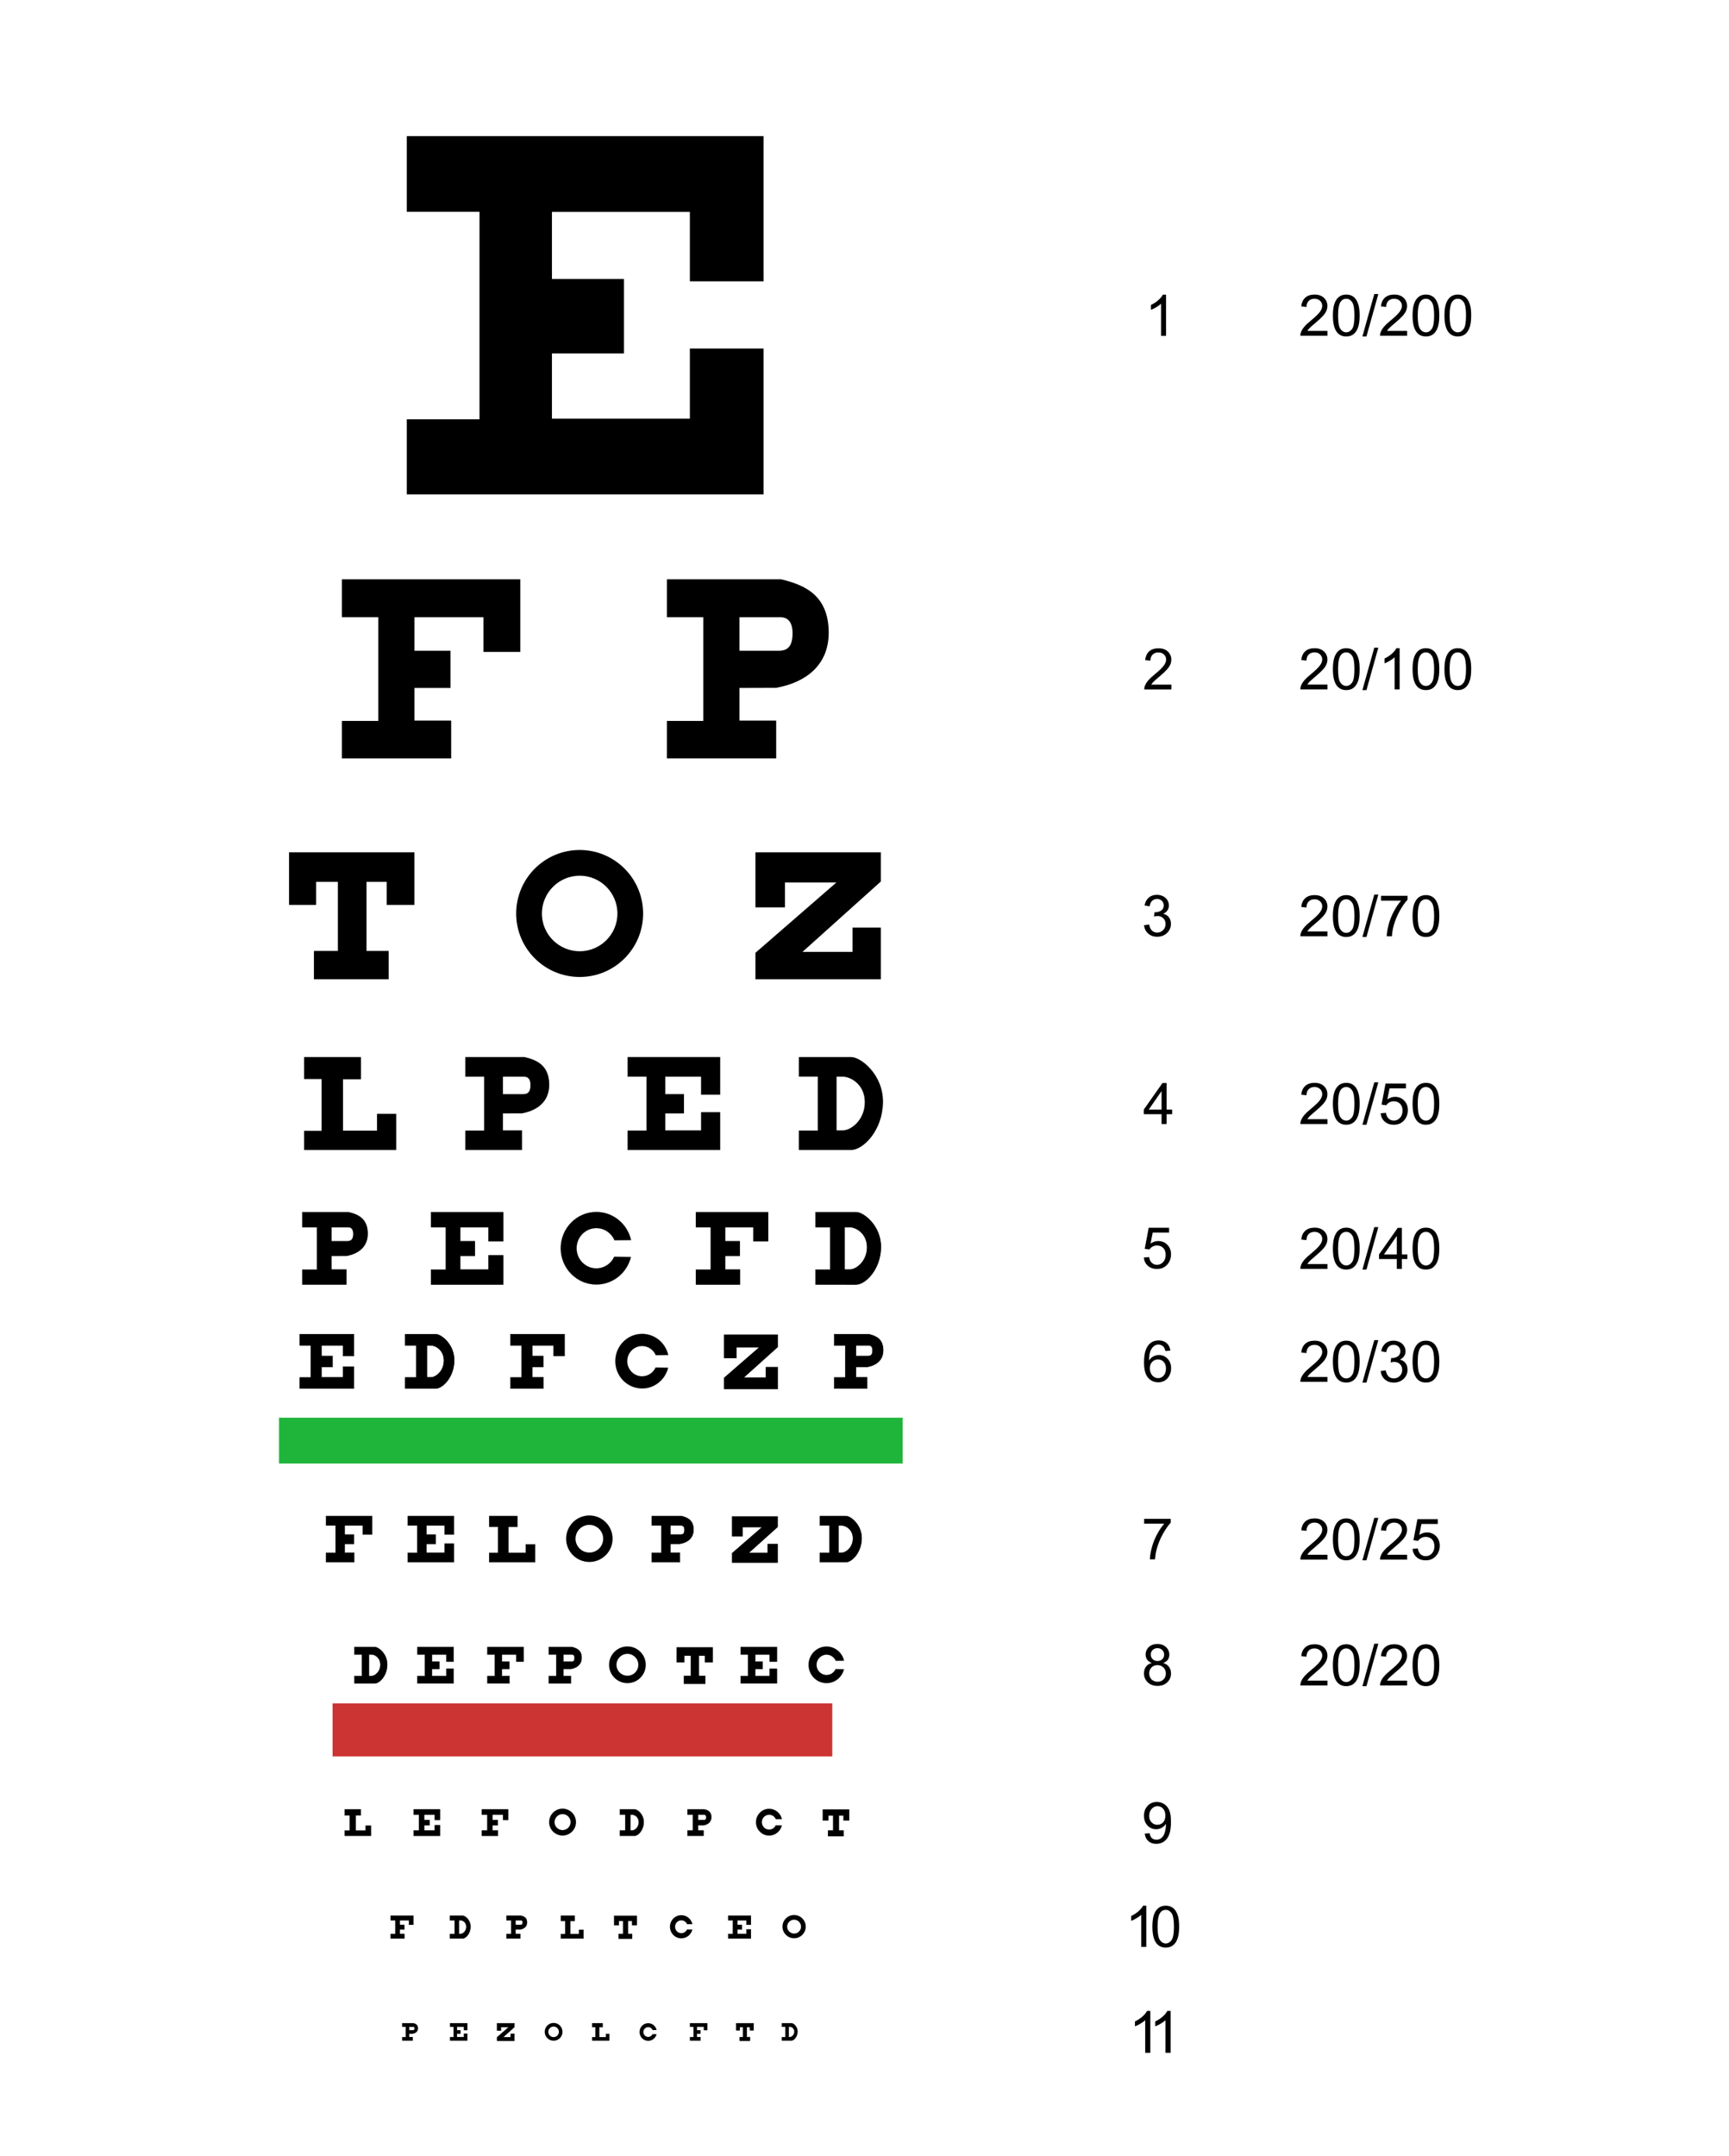 <?xml version="1.0" encoding="UTF-8" standalone="no"?>
<!-- Created with Inkscape (http://www.inkscape.org/) -->
<svg xmlns:dc="http://purl.org/dc/elements/1.1/" xmlns:cc="http://creativecommons.org/ns#" xmlns:rdf="http://www.w3.org/1999/02/22-rdf-syntax-ns#" xmlns:svg="http://www.w3.org/2000/svg" xmlns="http://www.w3.org/2000/svg" xmlns:sodipodi="http://sodipodi.sourceforge.net/DTD/sodipodi-0.dtd" xmlns:inkscape="http://www.inkscape.org/namespaces/inkscape" width="1303.263" height="1624.405" id="svg2" sodipodi:version="0.32" inkscape:version="0.46" sodipodi:docname="Snellen chart.svg" inkscape:output_extension="org.inkscape.output.svg.inkscape" version="1.0">
  <defs id="defs4"></defs>
  <g inkscape:label="Layer 1" inkscape:groupmode="layer" id="layer1" transform="translate(184.18,416.435)">
    <g id="g2814">
      <rect y="-416.435" x="-184.18" height="1624.405" width="1303.263" id="rect2777" style="fill:#ffffff;fill-opacity:1;fill-rule:evenodd;stroke:none;stroke-width:0.27;stroke-linecap:butt;stroke-linejoin:miter;marker:none;marker-start:none;marker-mid:none;marker-end:none;stroke-miterlimit:4;stroke-dasharray:none;stroke-dashoffset:0;stroke-opacity:1;visibility:visible;display:inline;overflow:visible;enable-background:accumulate"></rect>
      <path sodipodi:nodetypes="ccccccccccccccccccccc" id="path3243" d="M 178.607,-258.202 L 123.811,-258.202 L 123.811,-312.513 L 390.032,-312.513 L 390.032,-205.83 L 337.176,-205.83 L 337.176,-258.125 L 230.494,-258.125 L 230.494,-204.861 L 284.805,-204.861 L 284.805,-151.519 L 230.494,-151.519 L 230.494,-99.633 L 337.176,-99.633 L 337.176,-152.489 L 390.032,-152.489 L 390.032,-45.322 L 123.811,-45.322 L 123.811,-99.148 L 178.607,-99.148 L 178.607,-258.202 z" style="fill:#000000;fill-opacity:1;fill-rule:evenodd;stroke:#000000;stroke-width:2.716px;stroke-linecap:butt;stroke-linejoin:miter;stroke-opacity:1"></path>
      <path style="fill:#000000;fill-rule:evenodd;stroke:#000000;stroke-width:1.358px;stroke-linecap:butt;stroke-linejoin:miter;stroke-opacity:1" d="M 155.225,127.162 L 155.225,154.317 L 74.221,154.317 L 74.221,127.404 L 101.619,127.404 L 101.619,47.877 L 74.221,47.877 L 74.221,20.722 L 207.332,20.722 L 207.332,74.063 L 180.904,74.063 L 180.904,47.916 L 127.563,47.916 L 127.563,74.548 L 154.718,74.548 L 154.718,101.218 L 127.563,101.218 L 127.563,127.162 L 155.225,127.162 z" id="path3261" sodipodi:nodetypes="ccccccccccccccccccc"></path>
      <path sodipodi:nodetypes="ccccccccccccsccscccc" id="path3265" d="M 400.785,101.118 L 372.545,101.218 L 372.545,127.162 L 400.208,127.162 L 400.208,154.317 L 319.204,154.317 L 319.204,127.404 L 346.602,127.404 L 346.602,47.877 L 319.204,47.877 L 319.204,20.722 L 404.599,20.722 C 421.7,24.842 439.471,32.183 439.789,59.622 C 440.078,84.591 422.497,97.18 400.785,101.118 z M 403.164,74.548 C 409.692,74.389 413.935,71.192 413.892,60.537 C 413.853,50.548 408.936,48.103 404.399,47.916 L 372.545,47.916 L 372.545,74.548 L 403.164,74.548 z" style="fill:#000000;fill-rule:evenodd;stroke:#000000;stroke-width:1.358px;stroke-linecap:butt;stroke-linejoin:miter;stroke-opacity:1"></path>
      <path sodipodi:nodetypes="ccccccccccccccccc" id="path3279" d="M 34.984,226.997 L 126.915,226.997 L 126.915,264.047 L 108.621,264.047 L 108.621,246.68 L 90.791,246.68 L 90.791,301.329 L 107.463,301.329 L 107.463,320.085 L 53.741,320.085 L 53.741,301.329 L 71.803,301.329 L 71.803,246.68 L 52.814,246.68 L 52.814,264.047 L 34.984,264.047 L 34.984,226.997 z" style="fill:#000000;fill-rule:evenodd;stroke:#000000;stroke-width:2.594px;stroke-linecap:butt;stroke-linejoin:miter;stroke-opacity:1"></path>
      <path id="path3285" d="M 252.783,226.617 C 227.828,226.617 207.551,246.893 207.551,271.848 C 207.551,296.803 227.828,316.997 252.783,316.997 C 277.738,316.997 297.931,296.803 297.931,271.848 C 297.931,246.894 277.738,226.617 252.783,226.617 z M 252.783,240.7 C 269.94,240.7 283.848,254.691 283.848,271.848 C 283.848,289.006 269.94,302.914 252.783,302.914 C 235.625,302.914 221.634,289.006 221.634,271.848 C 221.634,254.691 235.625,240.7 252.783,240.7 z" style="fill:#000000;fill-opacity:1;fill-rule:evenodd;stroke:#000000;stroke-width:5.302;stroke-linecap:butt;stroke-linejoin:miter;marker:none;marker-start:none;marker-mid:none;marker-end:none;stroke-miterlimit:4;stroke-dasharray:none;stroke-dashoffset:0;stroke-opacity:1;visibility:visible;display:inline;overflow:visible;enable-background:accumulate"></path>
      <path id="path3303" d="M 386.537,226.997 L 478.468,226.997 L 478.468,247.143 L 417.335,302.023 L 459.711,302.023 L 459.711,283.73 L 478.468,283.73 L 478.468,320.085 L 386.537,320.085 L 386.537,302.023 L 449.754,247.143 L 406.22,247.143 L 406.22,265.899 L 386.537,265.899 L 386.537,226.997 z" style="fill:#000000;fill-rule:evenodd;stroke:#000000;stroke-width:2.594px;stroke-linecap:butt;stroke-linejoin:miter;stroke-opacity:1"></path>
      <path style="fill:#000000;fill-rule:evenodd;stroke:#000000;stroke-width:0.705px;stroke-linecap:butt;stroke-linejoin:miter;stroke-opacity:1" d="M 209.225,422.048 L 194.569,422.1 L 194.569,435.564 L 208.926,435.564 L 208.926,449.658 L 166.885,449.658 L 166.885,435.69 L 181.104,435.69 L 181.104,394.416 L 166.885,394.416 L 166.885,380.322 L 211.205,380.322 C 220.08,382.461 229.303,386.27 229.468,400.511 C 229.618,413.47 220.494,420.004 209.225,422.048 z M 210.46,408.258 C 213.848,408.175 216.05,406.516 216.028,400.986 C 216.007,395.802 213.456,394.533 211.101,394.436 L 194.569,394.436 L 194.569,408.258 L 210.46,408.258 z" id="path3325" sodipodi:nodetypes="ccccccccccccsccscccc"></path>
      <path style="fill:#000000;fill-opacity:1;fill-rule:evenodd;stroke:#000000;stroke-width:0.705px;stroke-linecap:butt;stroke-linejoin:miter;stroke-opacity:1" d="M 303.462,394.416 L 289.242,394.416 L 289.242,380.322 L 358.327,380.322 L 358.327,408.006 L 344.611,408.006 L 344.611,394.436 L 316.926,394.436 L 316.926,408.258 L 331.02,408.258 L 331.02,422.1 L 316.926,422.1 L 316.926,435.564 L 344.611,435.564 L 344.611,421.848 L 358.327,421.848 L 358.327,449.658 L 289.242,449.658 L 289.242,435.69 L 303.462,435.69 L 303.462,394.416 z" id="path3327" sodipodi:nodetypes="ccccccccccccccccccccc"></path>
      <path sodipodi:nodetypes="ccccccccccccccc" id="path3329" d="M 100.355,435.768 L 74.009,435.768 L 74.009,396.341 L 87.529,396.341 L 87.533,380.338 L 45.376,380.312 L 45.376,396.227 L 58.546,396.227 L 58.546,435.892 L 45.376,435.892 L 45.376,449.658 L 114.114,449.658 L 114.114,423.059 L 100.355,423.059 L 100.355,435.768 z" style="fill:#000000;fill-rule:evenodd;stroke:#000000;stroke-width:0.694px;stroke-linecap:butt;stroke-linejoin:miter;stroke-opacity:1"></path>
      <path sodipodi:nodetypes="czccccccccczcccc" id="path3335" d="M 457.328,380.329 C 464.256,380.163 481.412,393.278 481.037,414.249 C 480.658,435.394 466.115,449.658 457.328,449.658 L 418.362,449.651 L 418.362,435.685 L 432.58,435.685 L 432.58,394.414 L 418.362,394.414 L 418.362,380.322 L 457.328,380.329 z M 451.228,435.566 C 457.577,435.529 468.171,427.421 468.014,413.73 C 467.857,400.042 456.884,394.445 451.228,394.441 L 446.043,394.434 L 446.043,435.559 L 451.228,435.566 z" style="fill:#000000;fill-opacity:1;fill-rule:evenodd;stroke:#000000;stroke-width:0.705px;stroke-linecap:butt;stroke-linejoin:miter;stroke-opacity:1"></path>
      <path sodipodi:nodetypes="ccccccccccccsccscccc" id="path2405" d="M 76.973,529.628 L 65.507,529.669 L 65.507,540.202 L 76.738,540.202 L 76.738,551.227 L 43.851,551.227 L 43.851,540.3 L 54.975,540.3 L 54.975,508.013 L 43.851,508.013 L 43.851,496.988 L 78.521,496.988 C 85.464,498.661 92.679,501.641 92.808,512.781 C 92.926,522.919 85.788,528.03 76.973,529.628 z M 77.939,518.841 C 80.589,518.776 82.312,517.479 82.294,513.153 C 82.278,509.097 80.282,508.104 78.44,508.028 L 65.507,508.028 L 65.507,518.841 L 77.939,518.841 z" style="fill:#000000;fill-rule:evenodd;stroke:#000000;stroke-width:0.551px;stroke-linecap:butt;stroke-linejoin:miter;stroke-opacity:1"></path>
      <path sodipodi:nodetypes="ccccccccccccccccccccc" id="path2407" d="M 152.028,508.013 L 140.905,508.013 L 140.905,496.988 L 194.948,496.988 L 194.948,518.644 L 184.218,518.644 L 184.218,508.029 L 162.561,508.029 L 162.561,518.841 L 173.586,518.841 L 173.586,529.67 L 162.561,529.67 L 162.561,540.202 L 184.218,540.202 L 184.218,529.472 L 194.948,529.472 L 194.948,551.227 L 140.905,551.227 L 140.905,540.301 L 152.028,540.301 L 152.028,508.013 z" style="fill:#000000;fill-opacity:1;fill-rule:evenodd;stroke:#000000;stroke-width:0.551px;stroke-linecap:butt;stroke-linejoin:miter;stroke-opacity:1"></path>
      <path style="fill:#000000;fill-opacity:1;fill-rule:evenodd;stroke:#000000;stroke-width:0.551px;stroke-linecap:butt;stroke-linejoin:miter;stroke-opacity:1" d="M 461.155,496.999 C 466.574,496.869 479.996,507.128 479.702,523.534 C 479.405,540.075 468.029,551.233 461.155,551.233 L 430.673,551.228 L 430.673,540.302 L 441.795,540.302 L 441.795,508.017 L 430.673,508.017 L 430.673,496.993 L 461.155,496.999 z M 456.383,540.209 C 461.35,540.181 469.637,533.838 469.514,523.128 C 469.392,512.42 460.808,508.041 456.383,508.039 L 452.327,508.033 L 452.327,540.203 L 456.383,540.209 z" id="path2409" sodipodi:nodetypes="czccccccccczcccc"></path>
      <path sodipodi:nodetypes="ccccccccccccccccccc" id="path2411" d="M 373.474,540.202 L 373.474,551.227 L 340.587,551.227 L 340.587,540.301 L 351.71,540.301 L 351.71,508.013 L 340.587,508.013 L 340.587,496.988 L 394.629,496.988 L 394.629,518.644 L 383.9,518.644 L 383.9,508.028 L 362.243,508.028 L 362.243,518.841 L 373.268,518.841 L 373.268,529.67 L 362.243,529.67 L 362.243,540.202 L 373.474,540.202 z" style="fill:#000000;fill-rule:evenodd;stroke:#000000;stroke-width:0.551px;stroke-linecap:butt;stroke-linejoin:miter;stroke-opacity:1"></path>
      <path style="fill:#000000;fill-opacity:1;fill-rule:evenodd;stroke:#000000;stroke-width:0.415px;stroke-linecap:butt;stroke-linejoin:miter;stroke-opacity:1" d="M 50.231,597.143 L 41.864,597.143 L 41.864,588.85 L 82.516,588.85 L 82.516,605.14 L 74.444,605.14 L 74.444,597.155 L 58.154,597.155 L 58.154,605.289 L 66.447,605.289 L 66.447,613.434 L 58.154,613.434 L 58.154,621.357 L 74.444,621.357 L 74.444,613.285 L 82.516,613.285 L 82.516,629.65 L 41.864,629.65 L 41.864,621.431 L 50.231,621.431 L 50.231,597.143 z" id="path2413" sodipodi:nodetypes="ccccccccccccccccccccc"></path>
      <path sodipodi:nodetypes="czccccccccczcccc" id="path2415" d="M 144.199,588.854 C 148.275,588.757 158.371,596.474 158.15,608.814 C 157.927,621.257 149.369,629.65 144.199,629.65 L 121.27,629.646 L 121.27,621.428 L 129.636,621.428 L 129.636,597.143 L 121.27,597.143 L 121.27,588.85 L 144.199,588.854 z M 140.609,621.358 C 144.345,621.336 150.579,616.565 150.487,608.509 C 150.394,600.454 143.937,597.16 140.609,597.159 L 137.558,597.154 L 137.558,621.354 L 140.609,621.358 z" style="fill:#000000;fill-opacity:1;fill-rule:evenodd;stroke:#000000;stroke-width:0.415px;stroke-linecap:butt;stroke-linejoin:miter;stroke-opacity:1"></path>
      <path style="fill:#000000;fill-rule:evenodd;stroke:#000000;stroke-width:0.415px;stroke-linecap:butt;stroke-linejoin:miter;stroke-opacity:1" d="M 225.38,621.357 L 225.38,629.65 L 200.642,629.65 L 200.642,621.431 L 209.009,621.431 L 209.009,597.143 L 200.642,597.143 L 200.642,588.85 L 241.294,588.85 L 241.294,605.14 L 233.222,605.14 L 233.222,597.155 L 216.932,597.155 L 216.932,605.289 L 225.225,605.289 L 225.225,613.434 L 216.932,613.434 L 216.932,621.357 L 225.38,621.357 z" id="path2417" sodipodi:nodetypes="ccccccccccccccccccc"></path>
      <path style="fill:#000000;fill-rule:evenodd;stroke:#000000;stroke-width:1.117px;stroke-linecap:butt;stroke-linejoin:miter;stroke-opacity:1" d="M 362.026,589.569 L 401.625,589.569 L 401.625,598.247 L 375.292,621.887 L 393.545,621.887 L 393.545,614.006 L 401.625,614.006 L 401.625,629.666 L 362.026,629.666 L 362.026,621.887 L 389.256,598.247 L 370.504,598.247 L 370.504,606.326 L 362.026,606.326 L 362.026,589.569 z" id="path2421"></path>
      <path style="fill:#000000;fill-rule:evenodd;stroke:#000000;stroke-width:0.415px;stroke-linecap:butt;stroke-linejoin:miter;stroke-opacity:1" d="M 469.575,613.403 L 460.951,613.434 L 460.951,621.357 L 469.399,621.357 L 469.399,629.65 L 444.66,629.65 L 444.66,621.431 L 453.028,621.431 L 453.028,597.143 L 444.66,597.143 L 444.66,588.85 L 470.74,588.85 C 475.963,590.108 481.39,592.35 481.487,600.73 C 481.575,608.356 476.206,612.2 469.575,613.403 z M 470.302,605.288 C 472.295,605.24 473.591,604.264 473.578,601.009 C 473.566,597.959 472.064,597.212 470.679,597.155 L 460.951,597.155 L 460.951,605.288 L 470.302,605.288 z" id="path2423" sodipodi:nodetypes="ccccccccccccsccscccc"></path>
      <path sodipodi:nodetypes="ccccccccccccccccccc" id="path2425" d="M 82.736,753.456 L 82.736,760.506 L 61.708,760.506 L 61.708,753.519 L 68.82,753.519 L 68.82,732.874 L 61.708,732.874 L 61.708,725.825 L 96.263,725.825 L 96.263,739.672 L 89.402,739.672 L 89.402,732.884 L 75.555,732.884 L 75.555,739.798 L 82.605,739.798 L 82.605,746.722 L 75.555,746.722 L 75.555,753.456 L 82.736,753.456 z" style="fill:#000000;fill-rule:evenodd;stroke:#000000;stroke-width:0.352px;stroke-linecap:butt;stroke-linejoin:miter;stroke-opacity:1"></path>
      <path sodipodi:nodetypes="ccccccccccccccccccccc" id="path2427" d="M 130.422,732.874 L 123.31,732.874 L 123.31,725.825 L 157.866,725.825 L 157.866,739.672 L 151.005,739.672 L 151.005,732.885 L 137.157,732.885 L 137.157,739.798 L 144.207,739.798 L 144.207,746.722 L 137.157,746.722 L 137.157,753.457 L 151.005,753.457 L 151.005,746.596 L 157.866,746.596 L 157.866,760.506 L 123.31,760.506 L 123.31,753.52 L 130.422,753.52 L 130.422,732.874 z" style="fill:#000000;fill-opacity:1;fill-rule:evenodd;stroke:#000000;stroke-width:0.352px;stroke-linecap:butt;stroke-linejoin:miter;stroke-opacity:1"></path>
      <path style="fill:#000000;fill-rule:evenodd;stroke:#000000;stroke-width:0.347px;stroke-linecap:butt;stroke-linejoin:miter;stroke-opacity:1" d="M 212.176,753.558 L 198.998,753.558 L 198.998,733.837 L 205.76,733.837 L 205.762,725.832 L 184.675,725.819 L 184.675,733.78 L 191.263,733.78 L 191.263,753.62 L 184.675,753.62 L 184.675,760.506 L 219.058,760.506 L 219.058,747.201 L 212.176,747.201 L 212.176,753.558 z" id="path2429" sodipodi:nodetypes="ccccccccccccccc"></path>
      <path style="fill:#000000;fill-opacity:1;fill-rule:evenodd;stroke:#000000;stroke-width:1.941;stroke-linecap:butt;stroke-linejoin:miter;marker:none;marker-start:none;marker-mid:none;marker-end:none;stroke-miterlimit:4;stroke-dasharray:none;stroke-dashoffset:0;stroke-opacity:1;visibility:visible;display:inline;overflow:visible;enable-background:accumulate" d="M 260.066,726.325 C 250.929,726.325 243.505,733.749 243.505,742.886 C 243.505,752.023 250.929,759.417 260.066,759.417 C 269.204,759.417 276.598,752.023 276.598,742.886 C 276.598,733.749 269.204,726.325 260.066,726.325 z M 260.066,731.481 C 266.349,731.481 271.441,736.604 271.441,742.886 C 271.441,749.168 266.349,754.261 260.066,754.261 C 253.784,754.261 248.661,749.168 248.661,742.886 C 248.661,736.604 253.784,731.481 260.066,731.481 z" id="path2431"></path>
      <path style="fill:#000000;fill-rule:evenodd;stroke:#000000;stroke-width:0.352px;stroke-linecap:butt;stroke-linejoin:miter;stroke-opacity:1" d="M 328.405,746.695 L 321.074,746.721 L 321.074,753.456 L 328.255,753.456 L 328.255,760.506 L 307.227,760.506 L 307.227,753.519 L 314.339,753.519 L 314.339,732.874 L 307.227,732.874 L 307.227,725.825 L 329.395,725.825 C 333.835,726.894 338.448,728.8 338.531,735.923 C 338.606,742.405 334.042,745.673 328.405,746.695 z M 329.023,739.798 C 330.717,739.757 331.819,738.926 331.808,736.161 C 331.798,733.568 330.521,732.933 329.343,732.884 L 321.074,732.884 L 321.074,739.798 L 329.023,739.798 z" id="path2433" sodipodi:nodetypes="ccccccccccccsccscccc"></path>
      <path id="path2435" d="M 368.007,726.452 L 401.668,726.452 L 401.668,733.828 L 379.284,753.923 L 394.8,753.923 L 394.8,747.225 L 401.668,747.225 L 401.668,760.536 L 368.007,760.536 L 368.007,753.923 L 391.154,733.828 L 375.214,733.828 L 375.214,740.696 L 368.007,740.696 L 368.007,726.452 z" style="fill:#000000;fill-rule:evenodd;stroke:#000000;stroke-width:0.95px;stroke-linecap:butt;stroke-linejoin:miter;stroke-opacity:1"></path>
      <path sodipodi:nodetypes="czccccccccczcccc" id="path2437" d="M 453.426,725.832 C 456.891,725.749 465.473,732.309 465.285,742.799 C 465.095,753.375 457.821,760.51 453.426,760.51 L 433.935,760.506 L 433.935,753.52 L 441.047,753.52 L 441.047,732.878 L 433.935,732.878 L 433.935,725.829 L 453.426,725.832 z M 450.375,753.461 C 453.551,753.443 458.85,749.387 458.771,742.539 C 458.693,735.692 453.204,732.893 450.375,732.891 L 447.782,732.887 L 447.782,753.458 L 450.375,753.461 z" style="fill:#000000;fill-opacity:1;fill-rule:evenodd;stroke:#000000;stroke-width:0.352px;stroke-linecap:butt;stroke-linejoin:miter;stroke-opacity:1"></path>
      <path style="fill:#000000;fill-opacity:1;fill-rule:evenodd;stroke:#000000;stroke-width:0.278px;stroke-linecap:butt;stroke-linejoin:miter;stroke-opacity:1" d="M 98.356,824.53 C 101.087,824.464 107.849,829.633 107.701,837.899 C 107.552,846.234 101.819,851.856 98.356,851.856 L 82.998,851.853 L 82.998,846.348 L 88.602,846.348 L 88.602,830.081 L 82.998,830.081 L 82.998,824.527 L 98.356,824.53 z M 95.952,846.301 C 98.454,846.287 102.63,843.091 102.568,837.695 C 102.506,832.3 98.181,830.093 95.952,830.092 L 93.908,830.089 L 93.908,846.298 L 95.952,846.301 z" id="path2439" sodipodi:nodetypes="czccccccccczcccc"></path>
      <path style="fill:#000000;fill-opacity:1;fill-rule:evenodd;stroke:#000000;stroke-width:0.278px;stroke-linecap:butt;stroke-linejoin:miter;stroke-opacity:1" d="M 136.091,830.082 L 130.486,830.082 L 130.486,824.527 L 157.716,824.527 L 157.716,835.438 L 152.31,835.438 L 152.31,830.09 L 141.398,830.09 L 141.398,835.538 L 146.953,835.538 L 146.953,840.994 L 141.398,840.994 L 141.398,846.301 L 152.31,846.301 L 152.31,840.895 L 157.716,840.895 L 157.716,851.856 L 130.486,851.856 L 130.486,846.35 L 136.091,846.35 L 136.091,830.082 z" id="path2441" sodipodi:nodetypes="ccccccccccccccccccccc"></path>
      <path style="fill:#000000;fill-rule:evenodd;stroke:#000000;stroke-width:0.278px;stroke-linecap:butt;stroke-linejoin:miter;stroke-opacity:1" d="M 199.82,846.301 L 199.82,851.856 L 183.249,851.856 L 183.249,846.35 L 188.854,846.35 L 188.854,830.082 L 183.249,830.082 L 183.249,824.527 L 210.479,824.527 L 210.479,835.438 L 205.073,835.438 L 205.073,830.09 L 194.161,830.09 L 194.161,835.538 L 199.716,835.538 L 199.716,840.993 L 194.161,840.993 L 194.161,846.301 L 199.82,846.301 z" id="path2443" sodipodi:nodetypes="ccccccccccccccccccc"></path>
      <path sodipodi:nodetypes="ccccccccccccsccscccc" id="path2445" d="M 246.244,840.973 L 240.467,840.993 L 240.467,846.301 L 246.126,846.301 L 246.126,851.856 L 229.556,851.856 L 229.556,846.35 L 235.16,846.35 L 235.16,830.082 L 229.556,830.082 L 229.556,824.527 L 247.024,824.527 C 250.523,825.37 254.158,826.871 254.223,832.485 C 254.282,837.592 250.686,840.167 246.244,840.973 z M 246.731,835.538 C 248.066,835.505 248.934,834.851 248.925,832.672 C 248.917,830.628 247.912,830.128 246.983,830.09 L 240.467,830.09 L 240.467,835.538 L 246.731,835.538 z" style="fill:#000000;fill-rule:evenodd;stroke:#000000;stroke-width:0.278px;stroke-linecap:butt;stroke-linejoin:miter;stroke-opacity:1"></path>
      <path id="path2447" d="M 288.754,824.796 C 281.539,824.796 275.676,830.659 275.676,837.875 C 275.676,845.09 281.539,850.929 288.754,850.929 C 295.969,850.929 301.808,845.09 301.808,837.875 C 301.808,830.659 295.969,824.796 288.754,824.796 z M 288.754,828.868 C 293.715,828.868 297.736,832.914 297.736,837.875 C 297.736,842.836 293.715,846.857 288.754,846.857 C 283.793,846.857 279.748,842.836 279.748,837.875 C 279.748,832.914 283.793,828.868 288.754,828.868 z" style="fill:#000000;fill-opacity:1;fill-rule:evenodd;stroke:#000000;stroke-width:1.533;stroke-linecap:butt;stroke-linejoin:miter;marker:none;marker-start:none;marker-mid:none;marker-end:none;stroke-miterlimit:4;stroke-dasharray:none;stroke-dashoffset:0;stroke-opacity:1;visibility:visible;display:inline;overflow:visible;enable-background:accumulate"></path>
      <path style="fill:#000000;fill-rule:evenodd;stroke:#000000;stroke-width:0.75px;stroke-linecap:butt;stroke-linejoin:miter;stroke-opacity:1" d="M 326.19,824.992 L 352.771,824.992 L 352.771,835.705 L 347.482,835.705 L 347.482,830.683 L 342.326,830.683 L 342.326,846.484 L 347.147,846.484 L 347.147,851.907 L 331.613,851.907 L 331.613,846.484 L 336.836,846.484 L 336.836,830.683 L 331.346,830.683 L 331.346,835.705 L 326.19,835.705 L 326.19,824.992 z" id="path2449" sodipodi:nodetypes="ccccccccccccccccc"></path>
      <path sodipodi:nodetypes="ccccccccccccccccccccc" id="path2451" d="M 379.765,830.082 L 374.16,830.082 L 374.16,824.527 L 401.39,824.527 L 401.39,835.438 L 395.983,835.438 L 395.983,830.09 L 385.072,830.09 L 385.072,835.538 L 390.627,835.538 L 390.627,840.993 L 385.072,840.993 L 385.072,846.301 L 395.983,846.301 L 395.983,840.894 L 401.39,840.894 L 401.39,851.856 L 374.16,851.856 L 374.16,846.35 L 379.765,846.35 L 379.765,830.082 z" style="fill:#000000;fill-opacity:1;fill-rule:evenodd;stroke:#000000;stroke-width:0.278px;stroke-linecap:butt;stroke-linejoin:miter;stroke-opacity:1"></path>
      <path sodipodi:nodetypes="czccccccccczcccc" id="path2455" d="M 294.233,946.776 C 296.225,946.728 301.157,950.498 301.049,956.528 C 300.94,962.607 296.759,966.708 294.233,966.708 L 283.03,966.707 L 283.03,962.691 L 287.118,962.691 L 287.118,950.826 L 283.03,950.826 L 283.03,946.774 L 294.233,946.776 z M 292.479,962.657 C 294.304,962.646 297.35,960.315 297.305,956.379 C 297.26,952.444 294.105,950.835 292.479,950.833 L 290.988,950.831 L 290.988,962.655 L 292.479,962.657 z" style="fill:#000000;fill-opacity:1;fill-rule:evenodd;stroke:#000000;stroke-width:0.203px;stroke-linecap:butt;stroke-linejoin:miter;stroke-opacity:1"></path>
      <path sodipodi:nodetypes="ccccccccccccccccccccc" id="path2457" d="M 131.685,950.826 L 127.597,950.826 L 127.597,946.774 L 147.459,946.774 L 147.459,954.734 L 143.516,954.734 L 143.516,950.832 L 135.556,950.832 L 135.556,954.806 L 139.608,954.806 L 139.608,958.785 L 135.556,958.785 L 135.556,962.657 L 143.516,962.657 L 143.516,958.713 L 147.459,958.713 L 147.459,966.709 L 127.597,966.709 L 127.597,962.693 L 131.685,962.693 L 131.685,950.826 z" style="fill:#000000;fill-opacity:1;fill-rule:evenodd;stroke:#000000;stroke-width:0.203px;stroke-linecap:butt;stroke-linejoin:miter;stroke-opacity:1"></path>
      <path sodipodi:nodetypes="ccccccccccccccccccc" id="path2459" d="M 191.141,962.656 L 191.141,966.708 L 179.054,966.708 L 179.054,962.692 L 183.142,962.692 L 183.142,950.826 L 179.054,950.826 L 179.054,946.774 L 198.916,946.774 L 198.916,954.733 L 194.973,954.733 L 194.973,950.832 L 187.014,950.832 L 187.014,954.806 L 191.066,954.806 L 191.066,958.785 L 187.014,958.785 L 187.014,962.656 L 191.141,962.656 z" style="fill:#000000;fill-rule:evenodd;stroke:#000000;stroke-width:0.203px;stroke-linecap:butt;stroke-linejoin:miter;stroke-opacity:1"></path>
      <path style="fill:#000000;fill-rule:evenodd;stroke:#000000;stroke-width:0.203px;stroke-linecap:butt;stroke-linejoin:miter;stroke-opacity:1" d="M 346.193,958.77 L 341.979,958.785 L 341.979,962.656 L 346.107,962.656 L 346.107,966.708 L 334.02,966.708 L 334.02,962.692 L 338.108,962.692 L 338.108,950.826 L 334.02,950.826 L 334.02,946.774 L 346.762,946.774 C 349.314,947.389 351.966,948.484 352.013,952.578 C 352.056,956.304 349.433,958.183 346.193,958.77 z M 346.548,954.806 C 347.522,954.782 348.155,954.305 348.149,952.715 C 348.143,951.224 347.409,950.86 346.732,950.832 L 341.979,950.832 L 341.979,954.806 L 346.548,954.806 z" id="path2461" sodipodi:nodetypes="ccccccccccccsccscccc"></path>
      <path style="fill:#000000;fill-opacity:1;fill-rule:evenodd;stroke:#000000;stroke-width:1.123;stroke-linecap:butt;stroke-linejoin:miter;marker:none;marker-start:none;marker-mid:none;marker-end:none;stroke-miterlimit:4;stroke-dasharray:none;stroke-dashoffset:0;stroke-opacity:1;visibility:visible;display:inline;overflow:visible;enable-background:accumulate" d="M 239.867,946.815 C 234.58,946.815 230.285,951.111 230.285,956.397 C 230.285,961.684 234.58,965.962 239.867,965.962 C 245.153,965.962 249.431,961.684 249.431,956.397 C 249.431,951.111 245.153,946.815 239.867,946.815 z M 239.867,949.799 C 243.501,949.799 246.448,952.763 246.448,956.397 C 246.448,960.032 243.501,962.978 239.867,962.978 C 236.232,962.978 233.268,960.032 233.268,956.397 C 233.268,952.763 236.232,949.799 239.867,949.799 z" id="path2463"></path>
      <path sodipodi:nodetypes="ccccccccccccccccc" id="path2465" d="M 436.195,947.121 L 455.67,947.121 L 455.67,954.969 L 451.795,954.969 L 451.795,951.29 L 448.018,951.29 L 448.018,962.867 L 451.55,962.867 L 451.55,966.841 L 440.169,966.841 L 440.169,962.867 L 443.995,962.867 L 443.995,951.29 L 439.973,951.29 L 439.973,954.969 L 436.195,954.969 L 436.195,947.121 z" style="fill:#000000;fill-rule:evenodd;stroke:#000000;stroke-width:0.549px;stroke-linecap:butt;stroke-linejoin:miter;stroke-opacity:1"></path>
      <path style="fill:#000000;fill-opacity:1;fill-rule:evenodd;stroke:#000000;stroke-width:0.175px;stroke-linecap:butt;stroke-linejoin:miter;stroke-opacity:1" d="M 368.253,1030.39 L 364.724,1030.39 L 364.724,1026.892 L 381.87,1026.892 L 381.87,1033.763 L 378.466,1033.763 L 378.466,1030.395 L 371.595,1030.395 L 371.595,1033.826 L 375.093,1033.826 L 375.093,1037.261 L 371.595,1037.261 L 371.595,1040.603 L 378.466,1040.603 L 378.466,1037.199 L 381.87,1037.199 L 381.87,1044.101 L 364.724,1044.101 L 364.724,1040.634 L 368.253,1040.634 L 368.253,1030.39 z" id="path2467" sodipodi:nodetypes="ccccccccccccccccccccc"></path>
      <path sodipodi:nodetypes="ccccccccccccccc" id="path2471" d="M 91.473,962.716 L 83.9,962.716 L 83.9,951.382 L 87.786,951.382 L 87.787,946.782 L 75.669,946.774 L 75.669,951.349 L 79.454,951.349 L 79.454,962.751 L 75.669,962.751 L 75.669,966.708 L 95.428,966.708 L 95.428,959.062 L 91.473,959.062 L 91.473,962.716 z" style="fill:#000000;fill-rule:evenodd;stroke:#000000;stroke-width:0.2px;stroke-linecap:butt;stroke-linejoin:miter;stroke-opacity:1"></path>
      <path style="fill:#000000;fill-opacity:1;fill-rule:evenodd;stroke:#000000;stroke-width:0.175px;stroke-linecap:butt;stroke-linejoin:miter;stroke-opacity:1" d="M 164.627,1026.896 C 166.347,1026.855 170.605,1030.11 170.512,1035.315 C 170.418,1040.563 166.808,1044.103 164.627,1044.103 L 154.956,1044.102 L 154.956,1040.635 L 158.485,1040.635 L 158.485,1030.392 L 154.956,1030.392 L 154.956,1026.895 L 164.627,1026.896 z M 163.113,1040.606 C 164.689,1040.597 167.319,1038.584 167.28,1035.187 C 167.241,1031.789 164.517,1030.4 163.113,1030.399 L 161.827,1030.397 L 161.827,1040.604 L 163.113,1040.606 z" id="path2473" sodipodi:nodetypes="czccccccccczcccc"></path>
      <path style="fill:#000000;fill-rule:evenodd;stroke:#000000;stroke-width:0.175px;stroke-linecap:butt;stroke-linejoin:miter;stroke-opacity:1" d="M 120.74,1040.603 L 120.74,1044.101 L 110.306,1044.101 L 110.306,1040.634 L 113.835,1040.634 L 113.835,1030.39 L 110.306,1030.39 L 110.306,1026.892 L 127.452,1026.892 L 127.452,1033.763 L 124.048,1033.763 L 124.048,1030.395 L 117.177,1030.395 L 117.177,1033.826 L 120.675,1033.826 L 120.675,1037.261 L 117.177,1037.261 L 117.177,1040.603 L 120.74,1040.603 z" id="path2477" sodipodi:nodetypes="ccccccccccccccccccc"></path>
      <path sodipodi:nodetypes="ccccccccccccsccscccc" id="path2479" d="M 208.076,1037.248 L 204.438,1037.261 L 204.438,1040.603 L 208.001,1040.603 L 208.001,1044.101 L 197.567,1044.101 L 197.567,1040.634 L 201.096,1040.634 L 201.096,1030.39 L 197.567,1030.39 L 197.567,1026.892 L 208.567,1026.892 C 210.77,1027.423 213.059,1028.368 213.1,1031.903 C 213.137,1035.119 210.872,1036.741 208.076,1037.248 z M 208.382,1033.826 C 209.223,1033.805 209.77,1033.393 209.764,1032.021 C 209.759,1030.734 209.126,1030.419 208.541,1030.395 L 204.438,1030.395 L 204.438,1033.826 L 208.382,1033.826 z" style="fill:#000000;fill-rule:evenodd;stroke:#000000;stroke-width:0.175px;stroke-linecap:butt;stroke-linejoin:miter;stroke-opacity:1"></path>
      <path id="path2481" d="M 414.394,1026.853 C 409.818,1026.853 406.1,1030.571 406.1,1035.147 C 406.1,1039.722 409.818,1043.425 414.394,1043.425 C 418.969,1043.425 422.672,1039.722 422.672,1035.147 C 422.672,1030.571 418.969,1026.853 414.394,1026.853 z M 414.394,1029.436 C 417.54,1029.436 420.09,1032.001 420.09,1035.147 C 420.09,1038.293 417.54,1040.843 414.394,1040.843 C 411.248,1040.843 408.683,1038.293 408.683,1035.147 C 408.683,1032.001 411.248,1029.436 414.394,1029.436 z" style="fill:#000000;fill-opacity:1;fill-rule:evenodd;stroke:#000000;stroke-width:0.972;stroke-linecap:butt;stroke-linejoin:miter;marker:none;marker-start:none;marker-mid:none;marker-end:none;stroke-miterlimit:4;stroke-dasharray:none;stroke-dashoffset:0;stroke-opacity:1;visibility:visible;display:inline;overflow:visible;enable-background:accumulate"></path>
      <path style="fill:#000000;fill-rule:evenodd;stroke:#000000;stroke-width:0.476px;stroke-linecap:butt;stroke-linejoin:miter;stroke-opacity:1" d="M 278.856,1027.1 L 295.712,1027.1 L 295.712,1033.894 L 292.358,1033.894 L 292.358,1030.709 L 289.089,1030.709 L 289.089,1040.73 L 292.146,1040.73 L 292.146,1044.169 L 282.295,1044.169 L 282.295,1040.73 L 285.607,1040.73 L 285.607,1030.709 L 282.125,1030.709 L 282.125,1033.894 L 278.856,1033.894 L 278.856,1027.1 z" id="path2483" sodipodi:nodetypes="ccccccccccccccccc"></path>
      <path style="fill:#000000;fill-rule:evenodd;stroke:#000000;stroke-width:0.172px;stroke-linecap:butt;stroke-linejoin:miter;stroke-opacity:1" d="M 252.224,1040.654 L 245.686,1040.654 L 245.686,1030.869 L 249.042,1030.869 L 249.042,1026.898 L 238.581,1026.892 L 238.581,1030.841 L 241.849,1030.841 L 241.849,1040.685 L 238.581,1040.685 L 238.581,1044.1 L 255.639,1044.1 L 255.639,1037.5 L 252.224,1037.5 L 252.224,1040.654 z" id="path2487" sodipodi:nodetypes="ccccccccccccccc"></path>
      <path sodipodi:nodetypes="ccccccccccccccccccccc" id="path2489" d="M 157.766,1110.555 L 155.084,1110.555 L 155.084,1107.896 L 168.117,1107.896 L 168.117,1113.119 L 165.53,1113.119 L 165.53,1110.559 L 160.307,1110.559 L 160.307,1113.166 L 162.966,1113.166 L 162.966,1115.778 L 160.307,1115.778 L 160.307,1118.318 L 165.53,1118.318 L 165.53,1115.73 L 168.117,1115.73 L 168.117,1120.977 L 155.084,1120.977 L 155.084,1118.342 L 157.766,1118.342 L 157.766,1110.555 z" style="fill:#000000;fill-opacity:1;fill-rule:evenodd;stroke:#000000;stroke-width:0.133px;stroke-linecap:butt;stroke-linejoin:miter;stroke-opacity:1"></path>
      <path sodipodi:nodetypes="czccccccccczcccc" id="path2491" d="M 412.518,1107.897 C 413.825,1107.866 417.061,1110.34 416.991,1114.297 C 416.919,1118.286 414.175,1120.977 412.518,1120.977 L 405.167,1120.976 L 405.167,1118.341 L 407.849,1118.341 L 407.849,1110.555 L 405.167,1110.555 L 405.167,1107.896 L 412.518,1107.897 z M 411.367,1118.318 C 412.565,1118.312 414.563,1116.782 414.534,1114.199 C 414.504,1111.617 412.434,1110.561 411.367,1110.56 L 410.389,1110.558 L 410.389,1118.317 L 411.367,1118.318 z" style="fill:#000000;fill-opacity:1;fill-rule:evenodd;stroke:#000000;stroke-width:0.133px;stroke-linecap:butt;stroke-linejoin:miter;stroke-opacity:1"></path>
      <path sodipodi:nodetypes="ccccccccccccccccccc" id="path2493" d="M 343.868,1118.318 L 343.868,1120.976 L 335.936,1120.976 L 335.936,1118.341 L 338.619,1118.341 L 338.619,1110.555 L 335.936,1110.555 L 335.936,1107.896 L 348.97,1107.896 L 348.97,1113.119 L 346.382,1113.119 L 346.382,1110.558 L 341.159,1110.558 L 341.159,1113.166 L 343.818,1113.166 L 343.818,1115.778 L 341.159,1115.778 L 341.159,1118.318 L 343.868,1118.318 z" style="fill:#000000;fill-rule:evenodd;stroke:#000000;stroke-width:0.133px;stroke-linecap:butt;stroke-linejoin:miter;stroke-opacity:1"></path>
      <path style="fill:#000000;fill-rule:evenodd;stroke:#000000;stroke-width:0.133px;stroke-linecap:butt;stroke-linejoin:miter;stroke-opacity:1" d="M 127.002,1115.768 L 124.237,1115.778 L 124.237,1118.318 L 126.946,1118.318 L 126.946,1120.977 L 119.014,1120.977 L 119.014,1118.342 L 121.697,1118.342 L 121.697,1110.555 L 119.014,1110.555 L 119.014,1107.896 L 127.375,1107.896 C 129.05,1108.3 130.79,1109.018 130.821,1111.705 C 130.849,1114.149 129.128,1115.382 127.002,1115.768 z M 127.235,1113.167 C 127.874,1113.151 128.29,1112.838 128.285,1111.795 C 128.282,1110.816 127.8,1110.577 127.356,1110.559 L 124.237,1110.559 L 124.237,1113.167 L 127.235,1113.167 z" id="path2495" sodipodi:nodetypes="ccccccccccccsccscccc"></path>
      <path style="fill:#000000;fill-opacity:1;fill-rule:evenodd;stroke:#000000;stroke-width:0.743;stroke-linecap:butt;stroke-linejoin:miter;marker:none;marker-start:none;marker-mid:none;marker-end:none;stroke-miterlimit:4;stroke-dasharray:none;stroke-dashoffset:0;stroke-opacity:1;visibility:visible;display:inline;overflow:visible;enable-background:accumulate" d="M 233.111,1108.066 C 229.612,1108.066 226.769,1110.909 226.769,1114.408 C 226.769,1117.906 229.612,1120.737 233.111,1120.737 C 236.609,1120.737 239.44,1117.906 239.44,1114.408 C 239.44,1110.909 236.609,1108.066 233.111,1108.066 z M 233.111,1110.041 C 235.516,1110.041 237.466,1112.002 237.466,1114.408 C 237.466,1116.813 235.516,1118.763 233.111,1118.763 C 230.705,1118.763 228.744,1116.813 228.744,1114.408 C 228.744,1112.002 230.705,1110.041 233.111,1110.041 z" id="path2497"></path>
      <path sodipodi:nodetypes="ccccccccccccccccc" id="path2499" d="M 370.867,1107.998 L 383.755,1107.998 L 383.755,1113.192 L 381.191,1113.192 L 381.191,1110.758 L 378.691,1110.758 L 378.691,1118.419 L 381.028,1118.419 L 381.028,1121.049 L 373.496,1121.049 L 373.496,1118.419 L 376.029,1118.419 L 376.029,1110.758 L 373.367,1110.758 L 373.367,1113.192 L 370.867,1113.192 L 370.867,1107.998 z" style="fill:#000000;fill-rule:evenodd;stroke:#000000;stroke-width:0.364px;stroke-linecap:butt;stroke-linejoin:miter;stroke-opacity:1"></path>
      <path style="fill:#000000;fill-rule:evenodd;stroke:#000000;stroke-width:0.364px;stroke-linecap:butt;stroke-linejoin:miter;stroke-opacity:1" d="M 190.57,1107.998 L 203.458,1107.998 L 203.458,1110.823 L 194.888,1118.517 L 200.829,1118.517 L 200.829,1115.952 L 203.458,1115.952 L 203.458,1121.049 L 190.57,1121.049 L 190.57,1118.517 L 199.433,1110.823 L 193.329,1110.823 L 193.329,1113.452 L 190.57,1113.452 L 190.57,1107.998 z" id="path2505"></path>
      <path style="fill:#000000;fill-rule:evenodd;stroke:#000000;stroke-width:0.131px;stroke-linecap:butt;stroke-linejoin:miter;stroke-opacity:1" d="M 272.519,1118.357 L 267.549,1118.357 L 267.549,1110.919 L 270.099,1110.919 L 270.1,1107.901 L 262.148,1107.896 L 262.148,1110.898 L 264.632,1110.898 L 264.632,1118.38 L 262.148,1118.38 L 262.148,1120.976 L 275.114,1120.976 L 275.114,1115.959 L 272.519,1115.959 L 272.519,1118.357 z" id="path2507" sodipodi:nodetypes="ccccccccccccccc"></path>
      <path id="rect2511" d="M 25.962,651.623 L 496.371,651.623 L 496.371,686.33 L 25.962,686.33 L 25.962,651.623 z" style="fill:#1fb53b;fill-opacity:1;fill-rule:evenodd;stroke:#ffffff;stroke-width:0.27;stroke-linecap:butt;stroke-linejoin:miter;marker:none;marker-start:none;marker-mid:none;marker-end:none;stroke-miterlimit:4;stroke-dashoffset:0;stroke-opacity:1;visibility:visible;display:inline;overflow:visible;enable-background:accumulate"></path>
      <path id="rect2513" d="M 66.438,866.836 L 443.363,866.836 L 443.363,907.082 L 66.438,907.082 L 66.438,866.836 z" style="fill:#cc3333;fill-opacity:1;fill-rule:evenodd;stroke:#ffffff;stroke-width:0.26;stroke-linecap:butt;stroke-linejoin:miter;marker:none;marker-start:none;marker-mid:none;marker-end:none;stroke-miterlimit:4;stroke-dashoffset:0;stroke-opacity:1;visibility:visible;display:inline;overflow:visible;enable-background:accumulate"></path>
      <path id="text2665" d="M 694.765,-163.398 L 690.97,-163.398 L 690.97,-187.584 C 690.056,-186.712 688.858,-185.841 687.374,-184.969 C 685.891,-184.098 684.559,-183.444 683.379,-183.008 L 683.379,-186.677 C 685.501,-187.675 687.357,-188.884 688.945,-190.304 C 690.534,-191.724 691.659,-193.101 692.319,-194.437 L 694.765,-194.437 L 694.765,-163.398 z" style="font-size:16px;font-style:normal;font-variant:normal;font-weight:normal;font-stretch:normal;text-align:start;line-height:100%;writing-mode:lr-tb;text-anchor:start;fill:#000000;fill-opacity:1;stroke:none;stroke-width:1px;stroke-linecap:butt;stroke-linejoin:miter;stroke-opacity:1;font-family:Arial;-inkscape-font-specification:Arial"></path>
      <path id="text2669" d="M 698.756,99.391 L 698.756,103.039 L 678.323,103.039 C 678.295,102.125 678.443,101.247 678.766,100.403 C 679.286,99.012 680.119,97.641 681.265,96.291 C 682.41,94.942 684.066,93.381 686.231,91.61 C 689.59,88.855 691.861,86.672 693.041,85.063 C 694.222,83.453 694.813,81.932 694.813,80.498 C 694.813,78.993 694.275,77.725 693.2,76.692 C 692.124,75.658 690.722,75.142 688.993,75.142 C 687.165,75.142 685.703,75.69 684.607,76.786 C 683.51,77.883 682.955,79.401 682.941,81.341 L 679.04,80.94 C 679.307,78.031 680.312,75.813 682.055,74.288 C 683.799,72.762 686.139,72 689.077,72 C 692.043,72 694.391,72.822 696.12,74.467 C 697.849,76.112 698.714,78.15 698.714,80.582 C 698.714,81.819 698.461,83.035 697.955,84.23 C 697.448,85.425 696.609,86.683 695.435,88.004 C 694.261,89.326 692.31,91.139 689.583,93.445 C 687.306,95.357 685.844,96.653 685.197,97.335 C 684.551,98.017 684.016,98.702 683.595,99.391 L 698.756,99.391 z" style="font-size:16px;font-style:normal;font-variant:normal;font-weight:normal;font-stretch:normal;text-align:start;line-height:100%;writing-mode:lr-tb;text-anchor:start;fill:#000000;fill-opacity:1;stroke:none;stroke-width:1px;stroke-linecap:butt;stroke-linejoin:miter;stroke-opacity:1;font-family:Arial;-inkscape-font-specification:Arial"></path>
      <path id="text2673" d="M 678.181,280.626 L 681.976,280.12 C 682.412,282.271 683.154,283.821 684.201,284.77 C 685.248,285.718 686.524,286.193 688.028,286.193 C 689.813,286.193 691.321,285.574 692.551,284.337 C 693.781,283.1 694.396,281.568 694.396,279.74 C 694.396,277.997 693.827,276.56 692.688,275.428 C 691.55,274.297 690.102,273.731 688.344,273.731 C 687.627,273.731 686.735,273.871 685.666,274.153 L 686.088,270.821 C 686.341,270.849 686.545,270.863 686.7,270.863 C 688.316,270.863 689.771,270.441 691.065,269.598 C 692.358,268.754 693.005,267.454 693.005,265.697 C 693.005,264.305 692.534,263.152 691.592,262.239 C 690.65,261.325 689.434,260.868 687.944,260.868 C 686.468,260.868 685.238,261.332 684.254,262.26 C 683.27,263.188 682.637,264.579 682.356,266.435 L 678.56,265.76 C 679.024,263.216 680.079,261.244 681.723,259.845 C 683.368,258.447 685.413,257.747 687.859,257.747 C 689.546,257.747 691.1,258.109 692.52,258.833 C 693.939,259.557 695.025,260.545 695.777,261.796 C 696.529,263.047 696.905,264.375 696.906,265.781 C 696.905,267.117 696.547,268.333 695.83,269.429 C 695.113,270.526 694.052,271.397 692.646,272.044 C 694.474,272.466 695.893,273.341 696.906,274.669 C 697.918,275.998 698.424,277.66 698.424,279.656 C 698.424,282.355 697.44,284.643 695.472,286.52 C 693.504,288.396 691.015,289.335 688.007,289.335 C 685.294,289.335 683.041,288.526 681.249,286.91 C 679.456,285.293 678.434,283.199 678.181,280.626 L 678.181,280.626 z" style="font-size:16px;font-style:normal;font-variant:normal;font-weight:normal;font-stretch:normal;text-align:start;line-height:100%;writing-mode:lr-tb;text-anchor:start;fill:#000000;fill-opacity:1;stroke:none;stroke-width:1px;stroke-linecap:butt;stroke-linejoin:miter;stroke-opacity:1;font-family:Arial;-inkscape-font-specification:Arial"></path>
      <path id="text2677" d="M 691.37,430.446 L 691.37,423.045 L 677.959,423.045 L 677.959,419.566 L 692.066,399.534 L 695.166,399.534 L 695.166,419.566 L 699.341,419.566 L 699.341,423.045 L 695.166,423.045 L 695.166,430.446 L 691.37,430.446 z M 691.37,419.566 L 691.37,405.628 L 681.692,419.566 L 691.37,419.566 z" style="font-size:16px;font-style:normal;font-variant:normal;font-weight:normal;font-stretch:normal;text-align:start;line-height:100%;writing-mode:lr-tb;text-anchor:start;fill:#000000;fill-opacity:1;stroke:none;stroke-width:1px;stroke-linecap:butt;stroke-linejoin:miter;stroke-opacity:1;font-family:Arial;-inkscape-font-specification:Arial"></path>
      <path id="text2681" d="M 678.002,530.998 L 681.987,530.661 C 682.282,532.6 682.967,534.059 684.043,535.036 C 685.118,536.013 686.415,536.501 687.933,536.501 C 689.761,536.501 691.307,535.813 692.572,534.435 C 693.837,533.057 694.47,531.23 694.47,528.953 C 694.47,526.788 693.862,525.08 692.646,523.828 C 691.43,522.577 689.838,521.952 687.87,521.952 C 686.647,521.952 685.543,522.23 684.559,522.785 C 683.575,523.34 682.802,524.061 682.24,524.946 L 678.676,524.482 L 681.671,508.604 L 697.043,508.604 L 697.043,512.231 L 684.707,512.231 L 683.041,520.539 C 684.897,519.246 686.844,518.599 688.882,518.599 C 691.581,518.599 693.859,519.534 695.714,521.404 C 697.57,523.273 698.498,525.677 698.498,528.615 C 698.498,531.413 697.682,533.831 696.052,535.869 C 694.069,538.371 691.363,539.622 687.933,539.622 C 685.122,539.622 682.827,538.835 681.049,537.261 C 679.27,535.686 678.255,533.599 678.002,530.998 L 678.002,530.998 z" style="font-size:16px;font-style:normal;font-variant:normal;font-weight:normal;font-stretch:normal;text-align:start;line-height:100%;writing-mode:lr-tb;text-anchor:start;fill:#000000;fill-opacity:1;stroke:none;stroke-width:1px;stroke-linecap:butt;stroke-linejoin:miter;stroke-opacity:1;font-family:Arial;-inkscape-font-specification:Arial"></path>
      <path id="text2685" d="M 698.013,601.163 L 694.238,601.459 C 693.901,599.969 693.423,598.886 692.804,598.211 C 691.778,597.129 690.513,596.588 689.009,596.588 C 687.8,596.588 686.738,596.925 685.825,597.6 C 684.63,598.471 683.688,599.744 682.999,601.416 C 682.31,603.089 681.952,605.472 681.924,608.565 C 682.837,607.173 683.955,606.14 685.276,605.465 C 686.598,604.79 687.982,604.453 689.43,604.453 C 691.961,604.453 694.115,605.384 695.893,607.247 C 697.672,609.109 698.561,611.517 698.561,614.469 C 698.561,616.409 698.143,618.212 697.306,619.878 C 696.47,621.544 695.321,622.819 693.859,623.705 C 692.397,624.59 690.738,625.033 688.882,625.033 C 685.719,625.033 683.14,623.87 681.143,621.544 C 679.147,619.217 678.149,615.383 678.149,610.041 C 678.149,604.066 679.253,599.722 681.46,597.009 C 683.386,594.648 685.979,593.467 689.241,593.467 C 691.673,593.467 693.665,594.149 695.219,595.512 C 696.772,596.876 697.703,598.76 698.013,601.163 L 698.013,601.163 z M 682.514,614.49 C 682.514,615.797 682.792,617.048 683.347,618.243 C 683.902,619.438 684.679,620.349 685.677,620.974 C 686.675,621.6 687.722,621.912 688.819,621.912 C 690.421,621.912 691.799,621.266 692.952,619.972 C 694.105,618.679 694.681,616.922 694.681,614.701 C 694.681,612.564 694.112,610.881 692.973,609.651 C 691.834,608.421 690.4,607.806 688.671,607.806 C 686.956,607.806 685.501,608.421 684.306,609.651 C 683.111,610.881 682.514,612.494 682.514,614.49 L 682.514,614.49 z" style="font-size:16px;font-style:normal;font-variant:normal;font-weight:normal;font-stretch:normal;text-align:start;line-height:100%;writing-mode:lr-tb;text-anchor:start;fill:#000000;fill-opacity:1;stroke:none;stroke-width:1px;stroke-linecap:butt;stroke-linejoin:miter;stroke-opacity:1;font-family:Arial;-inkscape-font-specification:Arial"></path>
      <path id="text2689" d="M 678.239,731.561 L 678.239,727.913 L 698.25,727.913 L 698.25,730.865 C 696.282,732.96 694.331,735.743 692.398,739.216 C 690.465,742.688 688.972,746.259 687.917,749.927 C 687.158,752.514 686.673,755.347 686.462,758.426 L 682.561,758.426 C 682.604,755.993 683.082,753.055 683.995,749.611 C 684.909,746.167 686.22,742.846 687.928,739.648 C 689.636,736.45 691.453,733.754 693.379,731.561 L 678.239,731.561 z" style="font-size:16px;font-style:normal;font-variant:normal;font-weight:normal;font-stretch:normal;text-align:start;line-height:100%;writing-mode:lr-tb;text-anchor:start;fill:#000000;fill-opacity:1;stroke:none;stroke-width:1px;stroke-linecap:butt;stroke-linejoin:miter;stroke-opacity:1;font-family:Arial;-inkscape-font-specification:Arial"></path>
      <path id="text2693" d="M 684.001,836.47 C 682.426,835.894 681.259,835.072 680.5,834.003 C 679.741,832.935 679.362,831.656 679.362,830.166 C 679.362,827.916 680.17,826.025 681.787,824.493 C 683.403,822.961 685.554,822.195 688.239,822.195 C 690.938,822.195 693.11,822.978 694.755,824.546 C 696.399,826.113 697.222,828.022 697.222,830.271 C 697.222,831.705 696.846,832.952 696.094,834.014 C 695.342,835.075 694.199,835.894 692.667,836.47 C 694.565,837.089 696.009,838.087 697,839.465 C 697.991,840.842 698.487,842.487 698.487,844.399 C 698.487,847.042 697.552,849.263 695.683,851.062 C 693.813,852.861 691.353,853.761 688.302,853.761 C 685.252,853.761 682.792,852.858 680.922,851.051 C 679.052,849.245 678.117,846.992 678.117,844.293 C 678.117,842.283 678.627,840.6 679.646,839.243 C 680.665,837.886 682.117,836.962 684.001,836.47 L 684.001,836.47 z M 683.241,830.039 C 683.241,831.501 683.712,832.696 684.654,833.624 C 685.596,834.552 686.819,835.015 688.323,835.015 C 689.785,835.015 690.984,834.555 691.919,833.634 C 692.853,832.713 693.321,831.585 693.321,830.25 C 693.321,828.858 692.839,827.688 691.876,826.739 C 690.913,825.79 689.715,825.316 688.281,825.316 C 686.833,825.316 685.631,825.78 684.675,826.707 C 683.719,827.635 683.241,828.746 683.241,830.039 L 683.241,830.039 z M 682.019,844.315 C 682.018,845.397 682.275,846.444 682.788,847.456 C 683.301,848.468 684.064,849.252 685.076,849.807 C 686.088,850.363 687.178,850.64 688.344,850.64 C 690.158,850.64 691.655,850.057 692.836,848.89 C 694.017,847.724 694.607,846.24 694.607,844.441 C 694.607,842.613 693.999,841.102 692.783,839.907 C 691.567,838.712 690.045,838.115 688.218,838.115 C 686.433,838.115 684.953,838.705 683.779,839.886 C 682.605,841.067 682.018,842.543 682.019,844.315 L 682.019,844.315 z" style="font-size:16px;font-style:normal;font-variant:normal;font-weight:normal;font-stretch:normal;text-align:start;line-height:100%;writing-mode:lr-tb;text-anchor:start;fill:#000000;fill-opacity:1;stroke:none;stroke-width:1px;stroke-linecap:butt;stroke-linejoin:miter;stroke-opacity:1;font-family:Arial;-inkscape-font-specification:Arial"></path>
      <path id="text2697" d="M 678.697,965.089 L 682.345,964.751 C 682.655,966.466 683.245,967.71 684.117,968.484 C 684.988,969.257 686.106,969.643 687.469,969.643 C 688.636,969.643 689.659,969.376 690.537,968.842 C 691.416,968.308 692.136,967.594 692.699,966.702 C 693.261,965.809 693.732,964.604 694.112,963.086 C 694.491,961.567 694.681,960.021 694.681,958.446 C 694.681,958.278 694.674,958.025 694.66,957.687 C 693.901,958.896 692.864,959.877 691.55,960.629 C 690.235,961.381 688.812,961.757 687.28,961.757 C 684.721,961.757 682.556,960.829 680.785,958.974 C 679.014,957.118 678.128,954.672 678.128,951.636 C 678.128,948.501 679.052,945.977 680.901,944.066 C 682.75,942.154 685.066,941.198 687.849,941.198 C 689.859,941.198 691.697,941.739 693.363,942.822 C 695.029,943.904 696.294,945.447 697.159,947.45 C 698.023,949.453 698.455,952.352 698.455,956.148 C 698.455,960.098 698.027,963.244 697.169,965.584 C 696.312,967.925 695.036,969.707 693.342,970.93 C 691.648,972.153 689.662,972.764 687.385,972.764 C 684.967,972.764 682.992,972.093 681.46,970.75 C 679.927,969.408 679.007,967.521 678.697,965.089 L 678.697,965.089 z M 694.238,951.446 C 694.238,949.267 693.658,947.538 692.498,946.259 C 691.339,944.979 689.944,944.34 688.313,944.34 C 686.626,944.34 685.157,945.029 683.906,946.406 C 682.655,947.784 682.029,949.569 682.029,951.762 C 682.029,953.73 682.623,955.329 683.811,956.559 C 684.999,957.789 686.464,958.404 688.207,958.404 C 689.965,958.404 691.409,957.789 692.541,956.559 C 693.672,955.329 694.238,953.625 694.238,951.446 L 694.238,951.446 z" style="font-size:16px;font-style:normal;font-variant:normal;font-weight:normal;font-stretch:normal;text-align:start;line-height:100%;writing-mode:lr-tb;text-anchor:start;fill:#000000;fill-opacity:1;stroke:none;stroke-width:1px;stroke-linecap:butt;stroke-linejoin:miter;stroke-opacity:1;font-family:Arial;-inkscape-font-specification:Arial"></path>
      <path d="M 679.854,1050.388 L 676.06,1050.388 L 676.06,1026.213 C 675.147,1027.084 673.949,1027.955 672.467,1028.827 C 670.984,1029.698 669.653,1030.351 668.473,1030.787 L 668.473,1027.12 C 670.594,1026.122 672.449,1024.913 674.037,1023.494 C 675.625,1022.075 676.749,1020.698 677.409,1019.363 L 679.854,1019.363 L 679.854,1050.388 z M 684.453,1035.149 C 684.453,1031.497 684.829,1028.556 685.581,1026.329 C 686.332,1024.102 687.449,1022.384 688.932,1021.175 C 690.414,1019.967 692.28,1019.363 694.528,1019.363 C 696.186,1019.363 697.64,1019.697 698.891,1020.364 C 700.141,1021.032 701.174,1021.994 701.989,1023.252 C 702.804,1024.509 703.443,1026.041 703.907,1027.847 C 704.371,1029.652 704.603,1032.086 704.603,1035.149 C 704.603,1038.775 704.23,1041.701 703.486,1043.928 C 702.741,1046.156 701.627,1047.877 700.145,1049.092 C 698.662,1050.307 696.79,1050.915 694.528,1050.915 C 691.549,1050.915 689.209,1049.847 687.509,1047.711 C 685.472,1045.14 684.453,1040.953 684.453,1035.149 L 684.453,1035.149 z M 688.352,1035.149 C 688.352,1040.222 688.946,1043.598 690.133,1045.277 C 691.321,1046.956 692.785,1047.796 694.528,1047.796 C 696.27,1047.796 697.735,1046.953 698.922,1045.266 C 700.11,1043.58 700.703,1040.208 700.703,1035.149 C 700.703,1030.063 700.11,1026.684 698.922,1025.012 C 697.735,1023.34 696.256,1022.503 694.486,1022.503 C 692.743,1022.503 691.352,1023.241 690.312,1024.717 C 689.006,1026.6 688.352,1030.077 688.352,1035.149 L 688.352,1035.149 z" style="font-size:16px;font-style:normal;font-variant:normal;font-weight:normal;font-stretch:normal;text-align:start;line-height:100%;writing-mode:lr-tb;text-anchor:start;fill:#000000;fill-opacity:1;stroke:none;stroke-width:1px;stroke-linecap:butt;stroke-linejoin:miter;stroke-opacity:1;font-family:Arial;-inkscape-font-specification:Arial" id="path2719"></path>
      <path d="M 682.893,1130.213 L 679.034,1130.213 L 679.034,1105.627 C 678.106,1106.513 676.887,1107.399 675.38,1108.285 C 673.872,1109.171 672.518,1109.835 671.318,1110.278 L 671.318,1106.548 C 673.476,1105.534 675.362,1104.305 676.977,1102.862 C 678.591,1101.418 679.735,1100.018 680.406,1098.66 L 682.893,1098.66 L 682.893,1130.213 z M 698.183,1130.213 L 694.325,1130.213 L 694.325,1105.627 C 693.396,1106.513 692.177,1107.399 690.67,1108.285 C 689.162,1109.171 687.808,1109.835 686.608,1110.278 L 686.608,1106.548 C 688.766,1105.534 690.652,1104.305 692.267,1102.862 C 693.882,1101.418 695.025,1100.018 695.696,1098.66 L 698.183,1098.66 L 698.183,1130.213 z" style="font-size:16px;font-style:normal;font-variant:normal;font-weight:normal;font-stretch:normal;text-align:start;line-height:100%;writing-mode:lr-tb;text-anchor:start;fill:#000000;fill-opacity:1;stroke:none;stroke-width:1px;stroke-linecap:butt;stroke-linejoin:miter;stroke-opacity:1;font-family:Arial;-inkscape-font-specification:Arial" id="path2713"></path>
      <path id="text2724" d="M 816.415,-167.109 L 816.415,-163.461 L 795.982,-163.461 C 795.954,-164.375 796.102,-165.253 796.425,-166.097 C 796.945,-167.488 797.778,-168.859 798.924,-170.209 C 800.069,-171.558 801.725,-173.119 803.89,-174.89 C 807.249,-177.645 809.52,-179.828 810.7,-181.437 C 811.881,-183.047 812.472,-184.568 812.472,-186.002 C 812.472,-187.507 811.934,-188.775 810.859,-189.808 C 809.783,-190.842 808.381,-191.358 806.652,-191.358 C 804.824,-191.358 803.362,-190.81 802.266,-189.714 C 801.169,-188.617 800.614,-187.099 800.6,-185.159 L 796.699,-185.56 C 796.966,-188.469 797.971,-190.687 799.714,-192.212 C 801.458,-193.738 803.798,-194.5 806.736,-194.5 C 809.702,-194.5 812.05,-193.678 813.779,-192.033 C 815.508,-190.388 816.373,-188.35 816.373,-185.918 C 816.373,-184.681 816.12,-183.465 815.614,-182.27 C 815.108,-181.075 814.268,-179.817 813.094,-178.496 C 811.92,-177.174 809.969,-175.361 807.242,-173.055 C 804.965,-171.143 803.503,-169.847 802.856,-169.165 C 802.21,-168.483 801.675,-167.798 801.254,-167.109 L 816.415,-167.109 z M 820.506,-178.706 C 820.506,-182.361 820.882,-185.303 821.634,-187.531 C 822.386,-189.759 823.503,-191.478 824.987,-192.687 C 826.47,-193.896 828.336,-194.5 830.585,-194.5 C 832.244,-194.5 833.699,-194.166 834.95,-193.499 C 836.201,-192.831 837.234,-191.868 838.05,-190.61 C 838.865,-189.352 839.505,-187.819 839.968,-186.013 C 840.432,-184.207 840.664,-181.771 840.664,-178.706 C 840.664,-175.08 840.292,-172.152 839.547,-169.924 C 838.802,-167.696 837.688,-165.974 836.205,-164.758 C 834.721,-163.542 832.848,-162.934 830.585,-162.934 C 827.605,-162.934 825.264,-164.002 823.563,-166.139 C 821.525,-168.712 820.506,-172.901 820.506,-178.706 L 820.506,-178.706 z M 824.407,-178.706 C 824.407,-173.632 825.001,-170.254 826.188,-168.574 C 827.376,-166.895 828.842,-166.055 830.585,-166.055 C 832.328,-166.055 833.794,-166.898 834.982,-168.585 C 836.169,-170.272 836.763,-173.646 836.763,-178.706 C 836.763,-183.795 836.169,-187.176 834.982,-188.849 C 833.794,-190.522 832.314,-191.358 830.543,-191.358 C 828.8,-191.358 827.408,-190.62 826.368,-189.144 C 825.06,-187.261 824.407,-183.781 824.407,-178.706 L 824.407,-178.706 z M 842.752,-162.934 L 851.714,-194.901 L 854.75,-194.901 L 845.809,-162.934 L 842.752,-162.934 z M 876.469,-167.109 L 876.469,-163.461 L 856.036,-163.461 C 856.008,-164.375 856.156,-165.253 856.479,-166.097 C 856.999,-167.488 857.832,-168.859 858.978,-170.209 C 860.124,-171.558 861.779,-173.119 863.944,-174.89 C 867.304,-177.645 869.574,-179.828 870.755,-181.437 C 871.935,-183.047 872.526,-184.568 872.526,-186.002 C 872.526,-187.507 871.988,-188.775 870.913,-189.808 C 869.837,-190.842 868.435,-191.358 866.706,-191.358 C 864.879,-191.358 863.417,-190.81 862.32,-189.714 C 861.224,-188.617 860.668,-187.099 860.654,-185.159 L 856.753,-185.56 C 857.02,-188.469 858.025,-190.687 859.769,-192.212 C 861.512,-193.738 863.852,-194.5 866.79,-194.5 C 869.757,-194.5 872.104,-193.678 873.833,-192.033 C 875.562,-190.388 876.427,-188.35 876.427,-185.918 C 876.427,-184.681 876.174,-183.465 875.668,-182.27 C 875.162,-181.075 874.322,-179.817 873.148,-178.496 C 871.974,-177.174 870.024,-175.361 867.296,-173.055 C 865.019,-171.143 863.557,-169.847 862.911,-169.165 C 862.264,-168.483 861.73,-167.798 861.308,-167.109 L 876.469,-167.109 z M 880.56,-178.706 C 880.56,-182.361 880.936,-185.303 881.688,-187.531 C 882.44,-189.759 883.558,-191.478 885.041,-192.687 C 886.524,-193.896 888.39,-194.5 890.639,-194.5 C 892.298,-194.5 893.753,-194.166 895.004,-193.499 C 896.255,-192.831 897.288,-191.868 898.104,-190.61 C 898.919,-189.352 899.559,-187.819 900.023,-186.013 C 900.487,-184.207 900.718,-181.771 900.718,-178.706 C 900.718,-175.08 900.346,-172.152 899.601,-169.924 C 898.856,-167.696 897.742,-165.974 896.259,-164.758 C 894.776,-163.542 892.902,-162.934 890.639,-162.934 C 887.659,-162.934 885.318,-164.002 883.617,-166.139 C 881.579,-168.712 880.56,-172.901 880.56,-178.706 L 880.56,-178.706 z M 884.461,-178.706 C 884.461,-173.632 885.055,-170.254 886.243,-168.574 C 887.431,-166.895 888.896,-166.055 890.639,-166.055 C 892.382,-166.055 893.848,-166.898 895.036,-168.585 C 896.224,-170.272 896.817,-173.646 896.818,-178.706 C 896.817,-183.795 896.224,-187.176 895.036,-188.849 C 893.848,-190.522 892.368,-191.358 890.597,-191.358 C 888.854,-191.358 887.462,-190.62 886.422,-189.144 C 885.115,-187.261 884.461,-183.781 884.461,-178.706 L 884.461,-178.706 z M 904.598,-178.706 C 904.598,-182.361 904.974,-185.303 905.727,-187.531 C 906.479,-189.759 907.596,-191.478 909.079,-192.687 C 910.562,-193.896 912.428,-194.5 914.678,-194.5 C 916.337,-194.5 917.791,-194.166 919.043,-193.499 C 920.294,-192.831 921.327,-191.868 922.142,-190.61 C 922.958,-189.352 923.597,-187.819 924.061,-186.013 C 924.525,-184.207 924.757,-181.771 924.757,-178.706 C 924.757,-175.08 924.384,-172.152 923.639,-169.924 C 922.894,-167.696 921.78,-165.974 920.297,-164.758 C 918.814,-163.542 916.941,-162.934 914.678,-162.934 C 911.698,-162.934 909.357,-164.002 907.656,-166.139 C 905.618,-168.712 904.598,-172.901 904.598,-178.706 L 904.598,-178.706 z M 908.499,-178.706 C 908.499,-173.632 909.093,-170.254 910.281,-168.574 C 911.469,-166.895 912.935,-166.055 914.678,-166.055 C 916.421,-166.055 917.886,-166.898 919.074,-168.585 C 920.262,-170.272 920.856,-173.646 920.856,-178.706 C 920.856,-183.795 920.262,-187.176 919.074,-188.849 C 917.886,-190.522 916.407,-191.358 914.636,-191.358 C 912.892,-191.358 911.501,-190.62 910.46,-189.144 C 909.153,-187.261 908.499,-183.781 908.499,-178.706 L 908.499,-178.706 z" style="font-size:16px;font-style:normal;font-variant:normal;font-weight:normal;font-stretch:normal;text-align:start;line-height:100%;writing-mode:lr-tb;text-anchor:start;fill:#000000;fill-opacity:1;stroke:none;stroke-width:1px;stroke-linecap:butt;stroke-linejoin:miter;stroke-opacity:1;font-family:Arial;-inkscape-font-specification:Arial"></path>
      <path id="text2728" d="M 816.415,99.328 L 816.415,102.976 L 795.982,102.976 C 795.954,102.062 796.102,101.183 796.425,100.34 C 796.945,98.948 797.778,97.578 798.924,96.228 C 800.069,94.879 801.725,93.318 803.89,91.547 C 807.249,88.792 809.52,86.609 810.7,85 C 811.881,83.39 812.472,81.868 812.472,80.434 C 812.472,78.93 811.934,77.662 810.859,76.628 C 809.783,75.595 808.381,75.078 806.652,75.078 C 804.824,75.078 803.362,75.627 802.266,76.723 C 801.169,77.82 800.614,79.338 800.6,81.278 L 796.699,80.877 C 796.966,77.967 797.971,75.75 799.714,74.224 C 801.458,72.699 803.798,71.937 806.736,71.937 C 809.702,71.937 812.05,72.759 813.779,74.404 C 815.508,76.048 816.373,78.087 816.373,80.519 C 816.373,81.756 816.12,82.972 815.614,84.167 C 815.108,85.362 814.268,86.62 813.094,87.941 C 811.92,89.263 809.969,91.076 807.242,93.381 C 804.965,95.293 803.503,96.59 802.856,97.272 C 802.21,97.954 801.675,98.639 801.254,99.328 L 816.415,99.328 z M 820.506,87.73 C 820.506,84.075 820.882,81.134 821.634,78.906 C 822.386,76.677 823.503,74.959 824.987,73.75 C 826.47,72.541 828.336,71.937 830.585,71.937 C 832.244,71.937 833.699,72.27 834.95,72.938 C 836.201,73.606 837.234,74.569 838.05,75.827 C 838.865,77.085 839.505,78.617 839.968,80.424 C 840.432,82.23 840.664,84.666 840.664,87.73 C 840.664,91.357 840.292,94.285 839.547,96.513 C 838.802,98.741 837.688,100.463 836.205,101.679 C 834.721,102.895 832.848,103.503 830.585,103.503 C 827.605,103.503 825.264,102.435 823.563,100.298 C 821.525,97.725 820.506,93.536 820.506,87.73 L 820.506,87.73 z M 824.407,87.73 C 824.407,92.805 825.001,96.182 826.188,97.862 C 827.376,99.542 828.842,100.382 830.585,100.382 C 832.328,100.382 833.794,99.539 834.982,97.852 C 836.169,96.165 836.763,92.791 836.763,87.73 C 836.763,82.641 836.169,79.261 834.982,77.588 C 833.794,75.915 832.314,75.078 830.543,75.078 C 828.8,75.078 827.408,75.816 826.368,77.292 C 825.06,79.176 824.407,82.655 824.407,87.73 L 824.407,87.73 z M 842.752,103.503 L 851.714,71.536 L 854.75,71.536 L 845.809,103.503 L 842.752,103.503 z M 870.818,102.976 L 867.022,102.976 L 867.022,78.79 C 866.109,79.661 864.91,80.533 863.427,81.404 C 861.944,82.276 860.612,82.93 859.431,83.365 L 859.431,79.696 C 861.554,78.698 863.41,77.489 864.998,76.069 C 866.587,74.65 867.711,73.272 868.372,71.937 L 870.818,71.937 L 870.818,102.976 z M 880.56,87.73 C 880.56,84.075 880.936,81.134 881.688,78.906 C 882.44,76.677 883.558,74.959 885.041,73.75 C 886.524,72.541 888.39,71.937 890.639,71.937 C 892.298,71.937 893.753,72.27 895.004,72.938 C 896.255,73.606 897.288,74.569 898.104,75.827 C 898.919,77.085 899.559,78.617 900.023,80.424 C 900.487,82.23 900.718,84.666 900.718,87.73 C 900.718,91.357 900.346,94.285 899.601,96.513 C 898.856,98.741 897.742,100.463 896.259,101.679 C 894.776,102.895 892.902,103.503 890.639,103.503 C 887.659,103.503 885.318,102.435 883.617,100.298 C 881.579,97.725 880.56,93.536 880.56,87.73 L 880.56,87.73 z M 884.461,87.73 C 884.461,92.805 885.055,96.182 886.243,97.862 C 887.431,99.542 888.896,100.382 890.639,100.382 C 892.382,100.382 893.848,99.539 895.036,97.852 C 896.224,96.165 896.817,92.791 896.818,87.73 C 896.817,82.641 896.224,79.261 895.036,77.588 C 893.848,75.915 892.368,75.078 890.597,75.078 C 888.854,75.078 887.462,75.816 886.422,77.292 C 885.115,79.176 884.461,82.655 884.461,87.73 L 884.461,87.73 z M 904.598,87.73 C 904.598,84.075 904.974,81.134 905.727,78.906 C 906.479,76.677 907.596,74.959 909.079,73.75 C 910.562,72.541 912.428,71.937 914.678,71.937 C 916.337,71.937 917.791,72.27 919.043,72.938 C 920.294,73.606 921.327,74.569 922.142,75.827 C 922.958,77.085 923.597,78.617 924.061,80.424 C 924.525,82.23 924.757,84.666 924.757,87.73 C 924.757,91.357 924.384,94.285 923.639,96.513 C 922.894,98.741 921.78,100.463 920.297,101.679 C 918.814,102.895 916.941,103.503 914.678,103.503 C 911.698,103.503 909.357,102.435 907.656,100.298 C 905.618,97.725 904.598,93.536 904.598,87.73 L 904.598,87.73 z M 908.499,87.73 C 908.499,92.805 909.093,96.182 910.281,97.862 C 911.469,99.542 912.935,100.382 914.678,100.382 C 916.421,100.382 917.886,99.539 919.074,97.852 C 920.262,96.165 920.856,92.791 920.856,87.73 C 920.856,82.641 920.262,79.261 919.074,77.588 C 917.886,75.915 916.407,75.078 914.636,75.078 C 912.892,75.078 911.501,75.816 910.46,77.292 C 909.153,79.176 908.499,82.655 908.499,87.73 L 908.499,87.73 z" style="font-size:16px;font-style:normal;font-variant:normal;font-weight:normal;font-stretch:normal;text-align:start;line-height:100%;writing-mode:lr-tb;text-anchor:start;fill:#000000;fill-opacity:1;stroke:none;stroke-width:1px;stroke-linecap:butt;stroke-linejoin:miter;stroke-opacity:1;font-family:Arial;-inkscape-font-specification:Arial"></path>
      <path id="text2732" d="M 816.415,285.349 L 816.415,288.997 L 795.982,288.997 C 795.954,288.084 796.102,287.205 796.425,286.362 C 796.945,284.97 797.778,283.599 798.924,282.25 C 800.069,280.9 801.725,279.34 803.89,277.569 C 807.249,274.813 809.52,272.631 810.7,271.021 C 811.881,269.412 812.472,267.89 812.472,266.456 C 812.472,264.952 811.934,263.683 810.859,262.65 C 809.783,261.617 808.381,261.1 806.652,261.1 C 804.824,261.1 803.362,261.648 802.266,262.745 C 801.169,263.841 800.614,265.36 800.6,267.299 L 796.699,266.899 C 796.966,263.989 797.971,261.771 799.714,260.246 C 801.458,258.721 803.798,257.958 806.736,257.958 C 809.702,257.958 812.05,258.781 813.779,260.425 C 815.508,262.07 816.373,264.108 816.373,266.54 C 816.373,267.777 816.12,268.993 815.614,270.188 C 815.108,271.383 814.268,272.641 813.094,273.963 C 811.92,275.284 809.969,277.098 807.242,279.403 C 804.965,281.315 803.503,282.612 802.856,283.294 C 802.21,283.975 801.675,284.661 801.254,285.349 L 816.415,285.349 z M 820.506,273.752 C 820.506,270.097 820.882,267.155 821.634,264.927 C 822.386,262.699 823.503,260.981 824.987,259.772 C 826.47,258.563 828.336,257.958 830.585,257.958 C 832.244,257.958 833.699,258.292 834.95,258.96 C 836.201,259.628 837.234,260.59 838.05,261.849 C 838.865,263.107 839.505,264.639 839.968,266.445 C 840.432,268.252 840.664,270.687 840.664,273.752 C 840.664,277.379 840.292,280.306 839.547,282.534 C 838.802,284.763 837.688,286.485 836.205,287.701 C 834.721,288.917 832.848,289.525 830.585,289.525 C 827.605,289.525 825.264,288.456 823.563,286.319 C 821.525,283.747 820.506,279.558 820.506,273.752 L 820.506,273.752 z M 824.407,273.752 C 824.407,278.827 825.001,282.204 826.188,283.884 C 827.376,285.564 828.842,286.404 830.585,286.404 C 832.328,286.404 833.794,285.56 834.982,283.873 C 836.169,282.186 836.763,278.813 836.763,273.752 C 836.763,268.663 836.169,265.282 834.982,263.609 C 833.794,261.937 832.314,261.1 830.543,261.1 C 828.8,261.1 827.408,261.838 826.368,263.314 C 825.06,265.198 824.407,268.677 824.407,273.752 L 824.407,273.752 z M 842.752,289.525 L 851.714,257.558 L 854.75,257.558 L 845.809,289.525 L 842.752,289.525 z M 856.774,262.133 L 856.774,258.485 L 876.785,258.485 L 876.785,261.437 C 874.817,263.532 872.867,266.315 870.934,269.788 C 869.001,273.26 867.507,276.831 866.453,280.5 C 865.694,283.086 865.209,285.919 864.998,288.997 L 861.097,288.997 C 861.139,286.565 861.617,283.627 862.531,280.183 C 863.445,276.739 864.756,273.418 866.464,270.22 C 868.172,267.022 869.989,264.326 871.914,262.133 L 856.774,262.133 z M 880.56,273.752 C 880.56,270.097 880.936,267.155 881.688,264.927 C 882.44,262.699 883.558,260.981 885.041,259.772 C 886.524,258.563 888.39,257.958 890.639,257.958 C 892.298,257.958 893.753,258.292 895.004,258.96 C 896.255,259.628 897.288,260.59 898.104,261.849 C 898.919,263.107 899.559,264.639 900.023,266.445 C 900.487,268.252 900.718,270.687 900.718,273.752 C 900.718,277.379 900.346,280.306 899.601,282.534 C 898.856,284.763 897.742,286.485 896.259,287.701 C 894.776,288.917 892.902,289.525 890.639,289.525 C 887.659,289.525 885.318,288.456 883.617,286.319 C 881.579,283.747 880.56,279.558 880.56,273.752 L 880.56,273.752 z M 884.461,273.752 C 884.461,278.827 885.055,282.204 886.243,283.884 C 887.431,285.564 888.896,286.404 890.639,286.404 C 892.382,286.404 893.848,285.56 895.036,283.873 C 896.224,282.186 896.817,278.813 896.818,273.752 C 896.817,268.663 896.224,265.282 895.036,263.609 C 893.848,261.937 892.368,261.1 890.597,261.1 C 888.854,261.1 887.462,261.838 886.422,263.314 C 885.115,265.198 884.461,268.677 884.461,273.752 L 884.461,273.752 z" style="font-size:16px;font-style:normal;font-variant:normal;font-weight:normal;font-stretch:normal;text-align:start;line-height:100%;writing-mode:lr-tb;text-anchor:start;fill:#000000;fill-opacity:1;stroke:none;stroke-width:1px;stroke-linecap:butt;stroke-linejoin:miter;stroke-opacity:1;font-family:Arial;-inkscape-font-specification:Arial"></path>
      <path id="text2736" d="M 816.415,426.798 L 816.415,430.446 L 795.982,430.446 C 795.954,429.533 796.102,428.654 796.425,427.811 C 796.945,426.419 797.778,425.048 798.924,423.699 C 800.069,422.349 801.725,420.789 803.89,419.018 C 807.249,416.262 809.52,414.08 810.7,412.47 C 811.881,410.861 812.472,409.339 812.472,407.905 C 812.472,406.401 811.934,405.132 810.859,404.099 C 809.783,403.066 808.381,402.549 806.652,402.549 C 804.824,402.549 803.362,403.097 802.266,404.194 C 801.169,405.29 800.614,406.809 800.6,408.748 L 796.699,408.348 C 796.966,405.438 797.971,403.22 799.714,401.695 C 801.458,400.17 803.798,399.407 806.736,399.407 C 809.702,399.407 812.05,400.23 813.779,401.874 C 815.508,403.519 816.373,405.557 816.373,407.989 C 816.373,409.226 816.12,410.442 815.614,411.637 C 815.108,412.832 814.268,414.09 813.094,415.412 C 811.92,416.733 809.969,418.547 807.242,420.852 C 804.965,422.764 803.503,424.061 802.856,424.743 C 802.21,425.424 801.675,426.11 801.254,426.798 L 816.415,426.798 z M 820.506,415.201 C 820.506,411.546 820.882,408.604 821.634,406.376 C 822.386,404.148 823.503,402.43 824.987,401.221 C 826.47,400.012 828.336,399.407 830.585,399.407 C 832.244,399.407 833.699,399.741 834.95,400.409 C 836.201,401.077 837.234,402.039 838.05,403.298 C 838.865,404.556 839.505,406.088 839.968,407.894 C 840.432,409.701 840.664,412.136 840.664,415.201 C 840.664,418.828 840.292,421.755 839.547,423.983 C 838.802,426.212 837.688,427.934 836.205,429.15 C 834.721,430.366 832.848,430.974 830.585,430.974 C 827.605,430.974 825.264,429.905 823.563,427.768 C 821.525,425.196 820.506,421.007 820.506,415.201 L 820.506,415.201 z M 824.407,415.201 C 824.407,420.276 825.001,423.653 826.188,425.333 C 827.376,427.013 828.842,427.853 830.585,427.853 C 832.328,427.853 833.794,427.009 834.982,425.322 C 836.169,423.635 836.763,420.262 836.763,415.201 C 836.763,410.112 836.169,406.731 834.982,405.058 C 833.794,403.385 832.314,402.549 830.543,402.549 C 828.8,402.549 827.408,403.287 826.368,404.763 C 825.06,406.647 824.407,410.126 824.407,415.201 L 824.407,415.201 z M 842.752,430.974 L 851.714,399.007 L 854.75,399.007 L 845.809,430.974 L 842.752,430.974 z M 856.521,422.349 L 860.507,422.012 C 860.802,423.952 861.487,425.41 862.563,426.387 C 863.638,427.364 864.935,427.853 866.453,427.853 C 868.281,427.853 869.827,427.164 871.092,425.786 C 872.357,424.409 872.99,422.581 872.99,420.304 C 872.99,418.139 872.382,416.431 871.166,415.18 C 869.95,413.929 868.358,413.303 866.39,413.303 C 865.167,413.303 864.063,413.581 863.079,414.136 C 862.095,414.691 861.322,415.412 860.76,416.297 L 857.196,415.834 L 860.19,399.955 L 875.562,399.955 L 875.562,403.582 L 863.227,403.582 L 861.561,411.89 C 863.417,410.597 865.364,409.95 867.402,409.95 C 870.101,409.95 872.378,410.885 874.234,412.755 C 876.09,414.625 877.017,417.028 877.017,419.966 C 877.017,422.764 876.202,425.182 874.571,427.22 C 872.589,429.722 869.883,430.974 866.453,430.974 C 863.641,430.974 861.347,430.186 859.568,428.612 C 857.79,427.037 856.774,424.95 856.521,422.349 L 856.521,422.349 z M 880.56,415.201 C 880.56,411.546 880.936,408.604 881.688,406.376 C 882.44,404.148 883.558,402.43 885.041,401.221 C 886.524,400.012 888.39,399.407 890.639,399.407 C 892.298,399.407 893.753,399.741 895.004,400.409 C 896.255,401.077 897.288,402.039 898.104,403.298 C 898.919,404.556 899.559,406.088 900.023,407.894 C 900.487,409.701 900.718,412.136 900.718,415.201 C 900.718,418.828 900.346,421.755 899.601,423.983 C 898.856,426.212 897.742,427.934 896.259,429.15 C 894.776,430.366 892.902,430.974 890.639,430.974 C 887.659,430.974 885.318,429.905 883.617,427.768 C 881.579,425.196 880.56,421.007 880.56,415.201 L 880.56,415.201 z M 884.461,415.201 C 884.461,420.276 885.055,423.653 886.243,425.333 C 887.431,427.013 888.896,427.853 890.639,427.853 C 892.382,427.853 893.848,427.009 895.036,425.322 C 896.224,423.635 896.817,420.262 896.818,415.201 C 896.817,410.112 896.224,406.731 895.036,405.058 C 893.848,403.385 892.368,402.549 890.597,402.549 C 888.854,402.549 887.462,403.287 886.422,404.763 C 885.115,406.647 884.461,410.126 884.461,415.201 L 884.461,415.201 z" style="font-size:16px;font-style:normal;font-variant:normal;font-weight:normal;font-stretch:normal;text-align:start;line-height:100%;writing-mode:lr-tb;text-anchor:start;fill:#000000;fill-opacity:1;stroke:none;stroke-width:1px;stroke-linecap:butt;stroke-linejoin:miter;stroke-opacity:1;font-family:Arial;-inkscape-font-specification:Arial"></path>
      <path id="text2740" d="M 816.415,535.922 L 816.415,539.57 L 795.982,539.57 C 795.954,538.656 796.102,537.778 796.425,536.934 C 796.945,535.542 797.778,534.172 798.924,532.822 C 800.069,531.472 801.725,529.912 803.89,528.141 C 807.249,525.386 809.52,523.203 810.7,521.594 C 811.881,519.984 812.472,518.462 812.472,517.028 C 812.472,515.524 811.934,514.255 810.859,513.222 C 809.783,512.189 808.381,511.672 806.652,511.672 C 804.824,511.672 803.362,512.221 802.266,513.317 C 801.169,514.414 800.614,515.932 800.6,517.872 L 796.699,517.471 C 796.966,514.561 797.971,512.344 799.714,510.818 C 801.458,509.293 803.798,508.53 806.736,508.53 C 809.702,508.53 812.05,509.353 813.779,510.998 C 815.508,512.642 816.373,514.681 816.373,517.113 C 816.373,518.35 816.12,519.566 815.614,520.761 C 815.108,521.956 814.268,523.214 813.094,524.535 C 811.92,525.857 809.969,527.67 807.242,529.975 C 804.965,531.887 803.503,533.184 802.856,533.866 C 802.21,534.548 801.675,535.233 801.254,535.922 L 816.415,535.922 z M 820.506,524.324 C 820.506,520.669 820.882,517.728 821.634,515.5 C 822.386,513.271 823.503,511.553 824.987,510.344 C 826.47,509.135 828.336,508.53 830.585,508.53 C 832.244,508.53 833.699,508.864 834.95,509.532 C 836.201,510.2 837.234,511.163 838.05,512.421 C 838.865,513.679 839.505,515.211 839.968,517.018 C 840.432,518.824 840.664,521.26 840.664,524.324 C 840.664,527.951 840.292,530.879 839.547,533.107 C 838.802,535.335 837.688,537.057 836.205,538.273 C 834.721,539.489 832.848,540.097 830.585,540.097 C 827.605,540.097 825.264,539.029 823.563,536.892 C 821.525,534.319 820.506,530.13 820.506,524.324 L 820.506,524.324 z M 824.407,524.324 C 824.407,529.399 825.001,532.776 826.188,534.456 C 827.376,536.136 828.842,536.976 830.585,536.976 C 832.328,536.976 833.794,536.133 834.982,534.446 C 836.169,532.759 836.763,529.385 836.763,524.324 C 836.763,519.235 836.169,515.855 834.982,514.182 C 833.794,512.509 832.314,511.672 830.543,511.672 C 828.8,511.672 827.408,512.41 826.368,513.886 C 825.06,515.77 824.407,519.25 824.407,524.324 L 824.407,524.324 z M 842.752,540.097 L 851.714,508.13 L 854.75,508.13 L 845.809,540.097 L 842.752,540.097 z M 868.688,539.57 L 868.688,532.168 L 855.277,532.168 L 855.277,528.689 L 869.384,508.657 L 872.484,508.657 L 872.484,528.689 L 876.659,528.689 L 876.659,532.168 L 872.484,532.168 L 872.484,539.57 L 868.688,539.57 z M 868.688,528.689 L 868.688,514.751 L 859.01,528.689 L 868.688,528.689 z M 880.56,524.324 C 880.56,520.669 880.936,517.728 881.688,515.5 C 882.44,513.271 883.558,511.553 885.041,510.344 C 886.524,509.135 888.39,508.53 890.639,508.53 C 892.298,508.53 893.753,508.864 895.004,509.532 C 896.255,510.2 897.288,511.163 898.104,512.421 C 898.919,513.679 899.559,515.211 900.023,517.018 C 900.487,518.824 900.718,521.26 900.718,524.324 C 900.718,527.951 900.346,530.879 899.601,533.107 C 898.856,535.335 897.742,537.057 896.259,538.273 C 894.776,539.489 892.902,540.097 890.639,540.097 C 887.659,540.097 885.318,539.029 883.617,536.892 C 881.579,534.319 880.56,530.13 880.56,524.324 L 880.56,524.324 z M 884.461,524.324 C 884.461,529.399 885.055,532.776 886.243,534.456 C 887.431,536.136 888.896,536.976 890.639,536.976 C 892.382,536.976 893.848,536.133 895.036,534.446 C 896.224,532.759 896.817,529.385 896.818,524.324 C 896.817,519.235 896.224,515.855 895.036,514.182 C 893.848,512.509 892.368,511.672 890.597,511.672 C 888.854,511.672 887.462,512.41 886.422,513.886 C 885.115,515.77 884.461,519.25 884.461,524.324 L 884.461,524.324 z" style="font-size:16px;font-style:normal;font-variant:normal;font-weight:normal;font-stretch:normal;text-align:start;line-height:100%;writing-mode:lr-tb;text-anchor:start;fill:#000000;fill-opacity:1;stroke:none;stroke-width:1px;stroke-linecap:butt;stroke-linejoin:miter;stroke-opacity:1;font-family:Arial;-inkscape-font-specification:Arial"></path>
      <path id="text2744" d="M 816.415,621.048 L 816.415,624.696 L 795.982,624.696 C 795.954,623.782 796.102,622.904 796.425,622.06 C 796.945,620.668 797.778,619.298 798.924,617.948 C 800.069,616.599 801.725,615.038 803.89,613.267 C 807.249,610.512 809.52,608.329 810.7,606.72 C 811.881,605.11 812.472,603.588 812.472,602.155 C 812.472,600.65 811.934,599.381 810.859,598.348 C 809.783,597.315 808.381,596.798 806.652,596.798 C 804.824,596.798 803.362,597.347 802.266,598.443 C 801.169,599.54 800.614,601.058 800.6,602.998 L 796.699,602.597 C 796.966,599.687 797.971,597.47 799.714,595.945 C 801.458,594.419 803.798,593.657 806.736,593.657 C 809.702,593.657 812.05,594.479 813.779,596.124 C 815.508,597.769 816.373,599.807 816.373,602.239 C 816.373,603.476 816.12,604.692 815.614,605.887 C 815.108,607.082 814.268,608.34 813.094,609.661 C 811.92,610.983 809.969,612.796 807.242,615.102 C 804.965,617.013 803.503,618.31 802.856,618.992 C 802.21,619.674 801.675,620.359 801.254,621.048 L 816.415,621.048 z M 820.506,609.45 C 820.506,605.795 820.882,602.854 821.634,600.626 C 822.386,598.398 823.503,596.679 824.987,595.47 C 826.47,594.261 828.336,593.657 830.585,593.657 C 832.244,593.657 833.699,593.991 834.95,594.658 C 836.201,595.326 837.234,596.289 838.05,597.547 C 838.865,598.805 839.505,600.337 839.968,602.144 C 840.432,603.95 840.664,606.386 840.664,609.45 C 840.664,613.077 840.292,616.005 839.547,618.233 C 838.802,620.461 837.688,622.183 836.205,623.399 C 834.721,624.615 832.848,625.223 830.585,625.223 C 827.605,625.223 825.264,624.155 823.563,622.018 C 821.525,619.445 820.506,615.256 820.506,609.45 L 820.506,609.45 z M 824.407,609.45 C 824.407,614.525 825.001,617.902 826.188,619.582 C 827.376,621.262 828.842,622.102 830.585,622.102 C 832.328,622.102 833.794,621.259 834.982,619.572 C 836.169,617.885 836.763,614.511 836.763,609.45 C 836.763,604.362 836.169,600.981 834.982,599.308 C 833.794,597.635 832.314,596.798 830.543,596.798 C 828.8,596.798 827.408,597.537 826.368,599.013 C 825.06,600.896 824.407,604.376 824.407,609.45 L 824.407,609.45 z M 842.752,625.223 L 851.714,593.256 L 854.75,593.256 L 845.809,625.223 L 842.752,625.223 z M 856.542,616.535 L 860.338,616.029 C 860.774,618.18 861.515,619.73 862.563,620.679 C 863.61,621.628 864.886,622.102 866.39,622.102 C 868.175,622.102 869.683,621.484 870.913,620.247 C 872.143,619.01 872.758,617.477 872.758,615.65 C 872.758,613.907 872.189,612.469 871.05,611.338 C 869.911,610.206 868.463,609.64 866.706,609.64 C 865.989,609.64 865.096,609.781 864.028,610.062 L 864.45,606.73 C 864.703,606.758 864.907,606.772 865.061,606.772 C 866.678,606.772 868.133,606.351 869.426,605.507 C 870.72,604.664 871.366,603.363 871.366,601.606 C 871.366,600.214 870.895,599.062 869.953,598.148 C 869.011,597.234 867.796,596.777 866.305,596.777 C 864.829,596.777 863.599,597.241 862.615,598.169 C 861.631,599.097 860.999,600.489 860.718,602.344 L 856.922,601.669 C 857.386,599.125 858.44,597.153 860.085,595.755 C 861.73,594.356 863.775,593.657 866.221,593.657 C 867.908,593.657 869.461,594.019 870.881,594.743 C 872.301,595.466 873.387,596.454 874.139,597.705 C 874.891,598.956 875.267,600.285 875.267,601.691 C 875.267,603.026 874.909,604.242 874.192,605.339 C 873.475,606.435 872.413,607.306 871.008,607.953 C 872.835,608.375 874.255,609.25 875.267,610.579 C 876.279,611.907 876.785,613.569 876.785,615.565 C 876.785,618.264 875.801,620.552 873.833,622.429 C 871.865,624.306 869.377,625.244 866.369,625.244 C 863.656,625.244 861.403,624.436 859.61,622.819 C 857.818,621.203 856.795,619.108 856.542,616.535 L 856.542,616.535 z M 880.56,609.45 C 880.56,605.795 880.936,602.854 881.688,600.626 C 882.44,598.398 883.558,596.679 885.041,595.47 C 886.524,594.261 888.39,593.657 890.639,593.657 C 892.298,593.657 893.753,593.991 895.004,594.658 C 896.255,595.326 897.288,596.289 898.104,597.547 C 898.919,598.805 899.559,600.337 900.023,602.144 C 900.487,603.95 900.718,606.386 900.718,609.45 C 900.718,613.077 900.346,616.005 899.601,618.233 C 898.856,620.461 897.742,622.183 896.259,623.399 C 894.776,624.615 892.902,625.223 890.639,625.223 C 887.659,625.223 885.318,624.155 883.617,622.018 C 881.579,619.445 880.56,615.256 880.56,609.45 L 880.56,609.45 z M 884.461,609.45 C 884.461,614.525 885.055,617.902 886.243,619.582 C 887.431,621.262 888.896,622.102 890.639,622.102 C 892.382,622.102 893.848,621.259 895.036,619.572 C 896.224,617.885 896.817,614.511 896.818,609.45 C 896.817,604.362 896.224,600.981 895.036,599.308 C 893.848,597.635 892.368,596.798 890.597,596.798 C 888.854,596.798 887.462,597.537 886.422,599.013 C 885.115,600.896 884.461,604.376 884.461,609.45 L 884.461,609.45 z" style="font-size:16px;font-style:normal;font-variant:normal;font-weight:normal;font-stretch:normal;text-align:start;line-height:100%;writing-mode:lr-tb;text-anchor:start;fill:#000000;fill-opacity:1;stroke:none;stroke-width:1px;stroke-linecap:butt;stroke-linejoin:miter;stroke-opacity:1;font-family:Arial;-inkscape-font-specification:Arial"></path>
      <path id="text2748" d="M 816.415,754.978 L 816.415,758.626 L 795.982,758.626 C 795.954,757.712 796.102,756.833 796.425,755.99 C 796.945,754.598 797.778,753.228 798.924,751.878 C 800.069,750.529 801.725,748.968 803.89,747.197 C 807.249,744.442 809.52,742.259 810.7,740.649 C 811.881,739.04 812.472,737.518 812.472,736.084 C 812.472,734.58 811.934,733.312 810.859,732.278 C 809.783,731.245 808.381,730.729 806.652,730.729 C 804.824,730.729 803.362,731.277 802.266,732.373 C 801.169,733.47 800.614,734.988 800.6,736.928 L 796.699,736.527 C 796.966,733.617 797.971,731.4 799.714,729.874 C 801.458,728.349 803.798,727.587 806.736,727.587 C 809.702,727.587 812.05,728.409 813.779,730.054 C 815.508,731.698 816.373,733.737 816.373,736.169 C 816.373,737.406 816.12,738.622 815.614,739.817 C 815.108,741.012 814.268,742.27 813.094,743.591 C 811.92,744.913 809.969,746.726 807.242,749.031 C 804.965,750.943 803.503,752.24 802.856,752.922 C 802.21,753.604 801.675,754.289 801.254,754.978 L 816.415,754.978 z M 820.506,743.38 C 820.506,739.725 820.882,736.784 821.634,734.556 C 822.386,732.327 823.503,730.609 824.987,729.4 C 826.47,728.191 828.336,727.587 830.585,727.587 C 832.244,727.587 833.699,727.92 834.95,728.588 C 836.201,729.256 837.234,730.219 838.05,731.477 C 838.865,732.735 839.505,734.268 839.968,736.074 C 840.432,737.88 840.664,740.316 840.664,743.38 C 840.664,747.007 840.292,749.935 839.547,752.163 C 838.802,754.391 837.688,756.113 836.205,757.329 C 834.721,758.545 832.848,759.153 830.585,759.153 C 827.605,759.153 825.264,758.085 823.563,755.948 C 821.525,753.375 820.506,749.186 820.506,743.38 L 820.506,743.38 z M 824.407,743.38 C 824.407,748.455 825.001,751.832 826.188,753.512 C 827.376,755.192 828.842,756.032 830.585,756.032 C 832.328,756.032 833.794,755.189 834.982,753.502 C 836.169,751.815 836.763,748.441 836.763,743.38 C 836.763,738.291 836.169,734.91 834.982,733.238 C 833.794,731.565 832.314,730.729 830.543,730.729 C 828.8,730.729 827.408,731.466 826.368,732.943 C 825.06,734.826 824.407,738.306 824.407,743.38 L 824.407,743.38 z M 842.752,759.153 L 851.714,727.186 L 854.75,727.186 L 845.809,759.153 L 842.752,759.153 z M 876.469,754.978 L 876.469,758.626 L 856.036,758.626 C 856.008,757.712 856.156,756.833 856.479,755.99 C 856.999,754.598 857.832,753.228 858.978,751.878 C 860.124,750.529 861.779,748.968 863.944,747.197 C 867.304,744.442 869.574,742.259 870.755,740.649 C 871.935,739.04 872.526,737.518 872.526,736.084 C 872.526,734.58 871.988,733.312 870.913,732.278 C 869.837,731.245 868.435,730.729 866.706,730.729 C 864.879,730.729 863.417,731.277 862.32,732.373 C 861.224,733.47 860.668,734.988 860.654,736.928 L 856.753,736.527 C 857.02,733.617 858.025,731.4 859.769,729.874 C 861.512,728.349 863.852,727.587 866.79,727.587 C 869.757,727.587 872.104,728.409 873.833,730.054 C 875.562,731.698 876.427,733.737 876.427,736.169 C 876.427,737.406 876.174,738.622 875.668,739.817 C 875.162,741.012 874.322,742.27 873.148,743.591 C 871.974,744.913 870.024,746.726 867.296,749.031 C 865.019,750.943 863.557,752.24 862.911,752.922 C 862.264,753.604 861.73,754.289 861.308,754.978 L 876.469,754.978 z M 880.56,750.529 L 884.545,750.191 C 884.84,752.131 885.526,753.59 886.601,754.567 C 887.677,755.544 888.973,756.032 890.492,756.032 C 892.319,756.032 893.865,755.343 895.131,753.966 C 896.396,752.588 897.028,750.76 897.028,748.483 C 897.028,746.318 896.42,744.61 895.204,743.359 C 893.988,742.108 892.396,741.482 890.428,741.482 C 889.205,741.482 888.102,741.76 887.118,742.315 C 886.134,742.871 885.361,743.591 884.798,744.477 L 881.235,744.013 L 884.229,728.135 L 899.601,728.135 L 899.601,731.762 L 887.265,731.762 L 885.6,740.07 C 887.455,738.776 889.402,738.13 891.44,738.13 C 894.14,738.13 896.417,739.065 898.272,740.934 C 900.128,742.804 901.056,745.208 901.056,748.146 C 901.056,750.943 900.241,753.361 898.61,755.4 C 896.628,757.902 893.922,759.153 890.492,759.153 C 887.68,759.153 885.385,758.366 883.607,756.791 C 881.829,755.217 880.813,753.129 880.56,750.529 L 880.56,750.529 z" style="font-size:16px;font-style:normal;font-variant:normal;font-weight:normal;font-stretch:normal;text-align:start;line-height:100%;writing-mode:lr-tb;text-anchor:start;fill:#000000;fill-opacity:1;stroke:none;stroke-width:1px;stroke-linecap:butt;stroke-linejoin:miter;stroke-opacity:1;font-family:Arial;-inkscape-font-specification:Arial"></path>
      <path id="text2752" d="M 816.415,849.786 L 816.415,853.434 L 795.982,853.434 C 795.954,852.521 796.102,851.642 796.425,850.799 C 796.945,849.407 797.778,848.036 798.924,846.687 C 800.069,845.337 801.725,843.777 803.89,842.006 C 807.249,839.25 809.52,837.068 810.7,835.458 C 811.881,833.849 812.472,832.327 812.472,830.893 C 812.472,829.389 811.934,828.12 810.859,827.087 C 809.783,826.054 808.381,825.537 806.652,825.537 C 804.824,825.537 803.362,826.085 802.266,827.182 C 801.169,828.278 800.614,829.797 800.6,831.736 L 796.699,831.336 C 796.966,828.426 797.971,826.208 799.714,824.683 C 801.458,823.158 803.798,822.395 806.736,822.395 C 809.702,822.395 812.05,823.218 813.779,824.862 C 815.508,826.507 816.373,828.545 816.373,830.977 C 816.373,832.214 816.12,833.43 815.614,834.625 C 815.108,835.82 814.268,837.078 813.094,838.4 C 811.92,839.721 809.969,841.535 807.242,843.84 C 804.965,845.752 803.503,847.049 802.856,847.731 C 802.21,848.412 801.675,849.098 801.254,849.786 L 816.415,849.786 z M 820.506,838.189 C 820.506,834.534 820.882,831.592 821.634,829.364 C 822.386,827.136 823.503,825.418 824.987,824.208 C 826.47,823 828.336,822.395 830.585,822.395 C 832.244,822.395 833.699,822.729 834.95,823.397 C 836.201,824.065 837.234,825.027 838.05,826.286 C 838.865,827.544 839.505,829.076 839.968,830.882 C 840.432,832.689 840.664,835.124 840.664,838.189 C 840.664,841.816 840.292,844.743 839.547,846.971 C 838.802,849.199 837.688,850.922 836.205,852.138 C 834.721,853.353 832.848,853.962 830.585,853.962 C 827.605,853.962 825.264,852.893 823.563,850.756 C 821.525,848.184 820.506,843.995 820.506,838.189 L 820.506,838.189 z M 824.407,838.189 C 824.407,843.264 825.001,846.641 826.188,848.321 C 827.376,850.001 828.842,850.841 830.585,850.841 C 832.328,850.841 833.794,849.997 834.982,848.31 C 836.169,846.623 836.763,843.25 836.763,838.189 C 836.763,833.1 836.169,829.719 834.982,828.046 C 833.794,826.373 832.314,825.537 830.543,825.537 C 828.8,825.537 827.408,826.275 826.368,827.751 C 825.06,829.635 824.407,833.114 824.407,838.189 L 824.407,838.189 z M 842.752,853.962 L 851.714,821.994 L 854.75,821.994 L 845.809,853.962 L 842.752,853.962 z M 876.469,849.786 L 876.469,853.434 L 856.036,853.434 C 856.008,852.521 856.156,851.642 856.479,850.799 C 856.999,849.407 857.832,848.036 858.978,846.687 C 860.124,845.337 861.779,843.777 863.944,842.006 C 867.304,839.25 869.574,837.068 870.755,835.458 C 871.935,833.849 872.526,832.327 872.526,830.893 C 872.526,829.389 871.988,828.12 870.913,827.087 C 869.837,826.054 868.435,825.537 866.706,825.537 C 864.879,825.537 863.417,826.085 862.32,827.182 C 861.224,828.278 860.668,829.797 860.654,831.736 L 856.753,831.336 C 857.02,828.426 858.025,826.208 859.769,824.683 C 861.512,823.158 863.852,822.395 866.79,822.395 C 869.757,822.395 872.104,823.218 873.833,824.862 C 875.562,826.507 876.427,828.545 876.427,830.977 C 876.427,832.214 876.174,833.43 875.668,834.625 C 875.162,835.82 874.322,837.078 873.148,838.4 C 871.974,839.721 870.024,841.535 867.296,843.84 C 865.019,845.752 863.557,847.049 862.911,847.731 C 862.264,848.412 861.73,849.098 861.308,849.786 L 876.469,849.786 z M 880.56,838.189 C 880.56,834.534 880.936,831.592 881.688,829.364 C 882.44,827.136 883.558,825.418 885.041,824.208 C 886.524,823 888.39,822.395 890.639,822.395 C 892.298,822.395 893.753,822.729 895.004,823.397 C 896.255,824.065 897.288,825.027 898.104,826.286 C 898.919,827.544 899.559,829.076 900.023,830.882 C 900.487,832.689 900.718,835.124 900.718,838.189 C 900.718,841.816 900.346,844.743 899.601,846.971 C 898.856,849.199 897.742,850.922 896.259,852.138 C 894.776,853.353 892.902,853.962 890.639,853.962 C 887.659,853.962 885.318,852.893 883.617,850.756 C 881.579,848.184 880.56,843.995 880.56,838.189 L 880.56,838.189 z M 884.461,838.189 C 884.461,843.264 885.055,846.641 886.243,848.321 C 887.431,850.001 888.896,850.841 890.639,850.841 C 892.382,850.841 893.848,849.997 895.036,848.31 C 896.224,846.623 896.817,843.25 896.818,838.189 C 896.817,833.1 896.224,829.719 895.036,828.046 C 893.848,826.373 892.368,825.537 890.597,825.537 C 888.854,825.537 887.462,826.275 886.422,827.751 C 885.115,829.635 884.461,833.114 884.461,838.189 L 884.461,838.189 z" style="font-size:16px;font-style:normal;font-variant:normal;font-weight:normal;font-stretch:normal;text-align:start;line-height:100%;writing-mode:lr-tb;text-anchor:start;fill:#000000;fill-opacity:1;stroke:none;stroke-width:1px;stroke-linecap:butt;stroke-linejoin:miter;stroke-opacity:1;font-family:Arial;-inkscape-font-specification:Arial"></path>
      <path sodipodi:nodetypes="ccsssccsssc" d="M 278.999,518.006 L 291.483,517.861 C 288.735,505.74 278.059,496.695 265.321,496.695 C 250.501,496.695 238.472,508.94 238.472,524.027 C 238.472,539.115 250.501,551.36 265.321,551.36 C 277.904,551.36 288.474,542.534 291.379,530.636 L 278.831,530.429 C 276.459,535.605 271.299,539.195 265.321,539.195 C 257.097,539.195 250.422,532.4 250.422,524.027 C 250.422,515.655 257.097,508.86 265.321,508.86 C 271.445,508.86 276.709,512.626 278.999,518.006 z" style="fill:#000000;fill-opacity:1;fill-rule:evenodd;stroke:#000000;stroke-width:0.101;stroke-linecap:butt;stroke-linejoin:miter;marker:none;marker-start:none;marker-mid:none;marker-end:none;stroke-miterlimit:4;stroke-dashoffset:0;stroke-opacity:1;visibility:visible;display:inline;overflow:visible;enable-background:accumulate" id="path2706"></path>
      <path id="path2804" style="fill:#000000;fill-opacity:1;fill-rule:evenodd;stroke:#000000;stroke-width:0.076;stroke-linecap:butt;stroke-linejoin:miter;marker:none;marker-start:none;marker-mid:none;marker-end:none;stroke-miterlimit:4;stroke-dashoffset:0;stroke-opacity:1;visibility:visible;display:inline;overflow:visible;enable-background:accumulate" d="M 310.107,604.572 L 319.498,604.463 C 317.43,595.345 309.4,588.541 299.818,588.541 C 288.669,588.541 279.621,597.752 279.621,609.102 C 279.621,620.451 288.669,629.662 299.818,629.662 C 309.283,629.662 317.234,623.023 319.419,614.073 L 309.98,613.917 C 308.195,617.811 304.314,620.511 299.818,620.511 C 293.631,620.511 288.61,615.4 288.61,609.102 C 288.61,602.803 293.631,597.692 299.818,597.692 C 304.424,597.692 308.384,600.525 310.107,604.572 z" sodipodi:nodetypes="ccsssccsssc"></path>
      <path sodipodi:nodetypes="ccsssccsssc" d="M 445.735,834.852 L 452.034,834.779 C 450.647,828.663 445.261,824.1 438.834,824.1 C 431.356,824.1 425.287,830.278 425.287,837.89 C 425.287,845.503 431.356,851.681 438.834,851.681 C 445.182,851.681 450.515,847.228 451.981,841.225 L 445.65,841.12 C 444.453,843.732 441.85,845.543 438.834,845.543 C 434.684,845.543 431.316,842.115 431.316,837.89 C 431.316,833.666 434.684,830.237 438.834,830.237 C 441.923,830.237 444.58,832.138 445.735,834.852 z" style="fill:#000000;fill-opacity:1;fill-rule:evenodd;stroke:#000000;stroke-width:0.051;stroke-linecap:butt;stroke-linejoin:miter;marker:none;marker-start:none;marker-mid:none;marker-end:none;stroke-miterlimit:4;stroke-dashoffset:0;stroke-opacity:1;visibility:visible;display:inline;overflow:visible;enable-background:accumulate" id="path2806"></path>
      <path id="path2808" style="fill:#000000;fill-opacity:1;fill-rule:evenodd;stroke:#000000;stroke-width:0.037;stroke-linecap:butt;stroke-linejoin:miter;marker:none;marker-start:none;marker-mid:none;marker-end:none;stroke-miterlimit:4;stroke-dashoffset:0;stroke-opacity:1;visibility:visible;display:inline;overflow:visible;enable-background:accumulate" d="M 400.615,954.222 L 405.223,954.169 C 404.209,949.694 400.268,946.355 395.566,946.355 C 390.095,946.355 385.655,950.875 385.655,956.445 C 385.655,962.014 390.095,966.534 395.566,966.534 C 400.211,966.534 404.112,963.276 405.185,958.884 L 400.553,958.808 C 399.677,960.719 397.773,962.044 395.566,962.044 C 392.53,962.044 390.066,959.535 390.066,956.445 C 390.066,953.354 392.53,950.846 395.566,950.846 C 397.826,950.846 399.77,952.236 400.615,954.222 z" sodipodi:nodetypes="ccsssccsssc"></path>
      <path sodipodi:nodetypes="ccsssccsssc" d="M 333.752,1033.315 L 337.734,1033.268 C 336.857,1029.402 333.452,1026.517 329.389,1026.517 C 324.662,1026.517 320.825,1030.423 320.825,1035.235 C 320.825,1040.048 324.662,1043.953 329.389,1043.953 C 333.403,1043.953 336.774,1041.138 337.701,1037.343 L 333.698,1037.277 C 332.942,1038.928 331.296,1040.073 329.389,1040.073 C 326.766,1040.073 324.637,1037.906 324.637,1035.235 C 324.637,1032.565 326.766,1030.397 329.389,1030.397 C 331.342,1030.397 333.022,1031.599 333.752,1033.315 z" style="fill:#000000;fill-opacity:1;fill-rule:evenodd;stroke:#000000;stroke-width:0.032;stroke-linecap:butt;stroke-linejoin:miter;marker:none;marker-start:none;marker-mid:none;marker-end:none;stroke-miterlimit:4;stroke-dashoffset:0;stroke-opacity:1;visibility:visible;display:inline;overflow:visible;enable-background:accumulate" id="path2810"></path>
      <path id="path2812" style="fill:#000000;fill-opacity:1;fill-rule:evenodd;stroke:#000000;stroke-width:0.025;stroke-linecap:butt;stroke-linejoin:miter;marker:none;marker-start:none;marker-mid:none;marker-end:none;stroke-miterlimit:4;stroke-dashoffset:0;stroke-opacity:1;visibility:visible;display:inline;overflow:visible;enable-background:accumulate" d="M 307.738,1113.074 L 310.78,1113.039 C 310.11,1110.085 307.509,1107.882 304.406,1107.882 C 300.795,1107.882 297.864,1110.865 297.864,1114.541 C 297.864,1118.217 300.795,1121.2 304.406,1121.2 C 307.471,1121.2 310.046,1119.05 310.754,1116.151 L 307.697,1116.101 C 307.119,1117.362 305.862,1118.236 304.406,1118.236 C 302.402,1118.236 300.776,1116.581 300.776,1114.541 C 300.776,1112.501 302.402,1110.845 304.406,1110.845 C 305.898,1110.845 307.18,1111.763 307.738,1113.074 z" sodipodi:nodetypes="ccsssccsssc"></path>
    </g>
  </g>
</svg>
